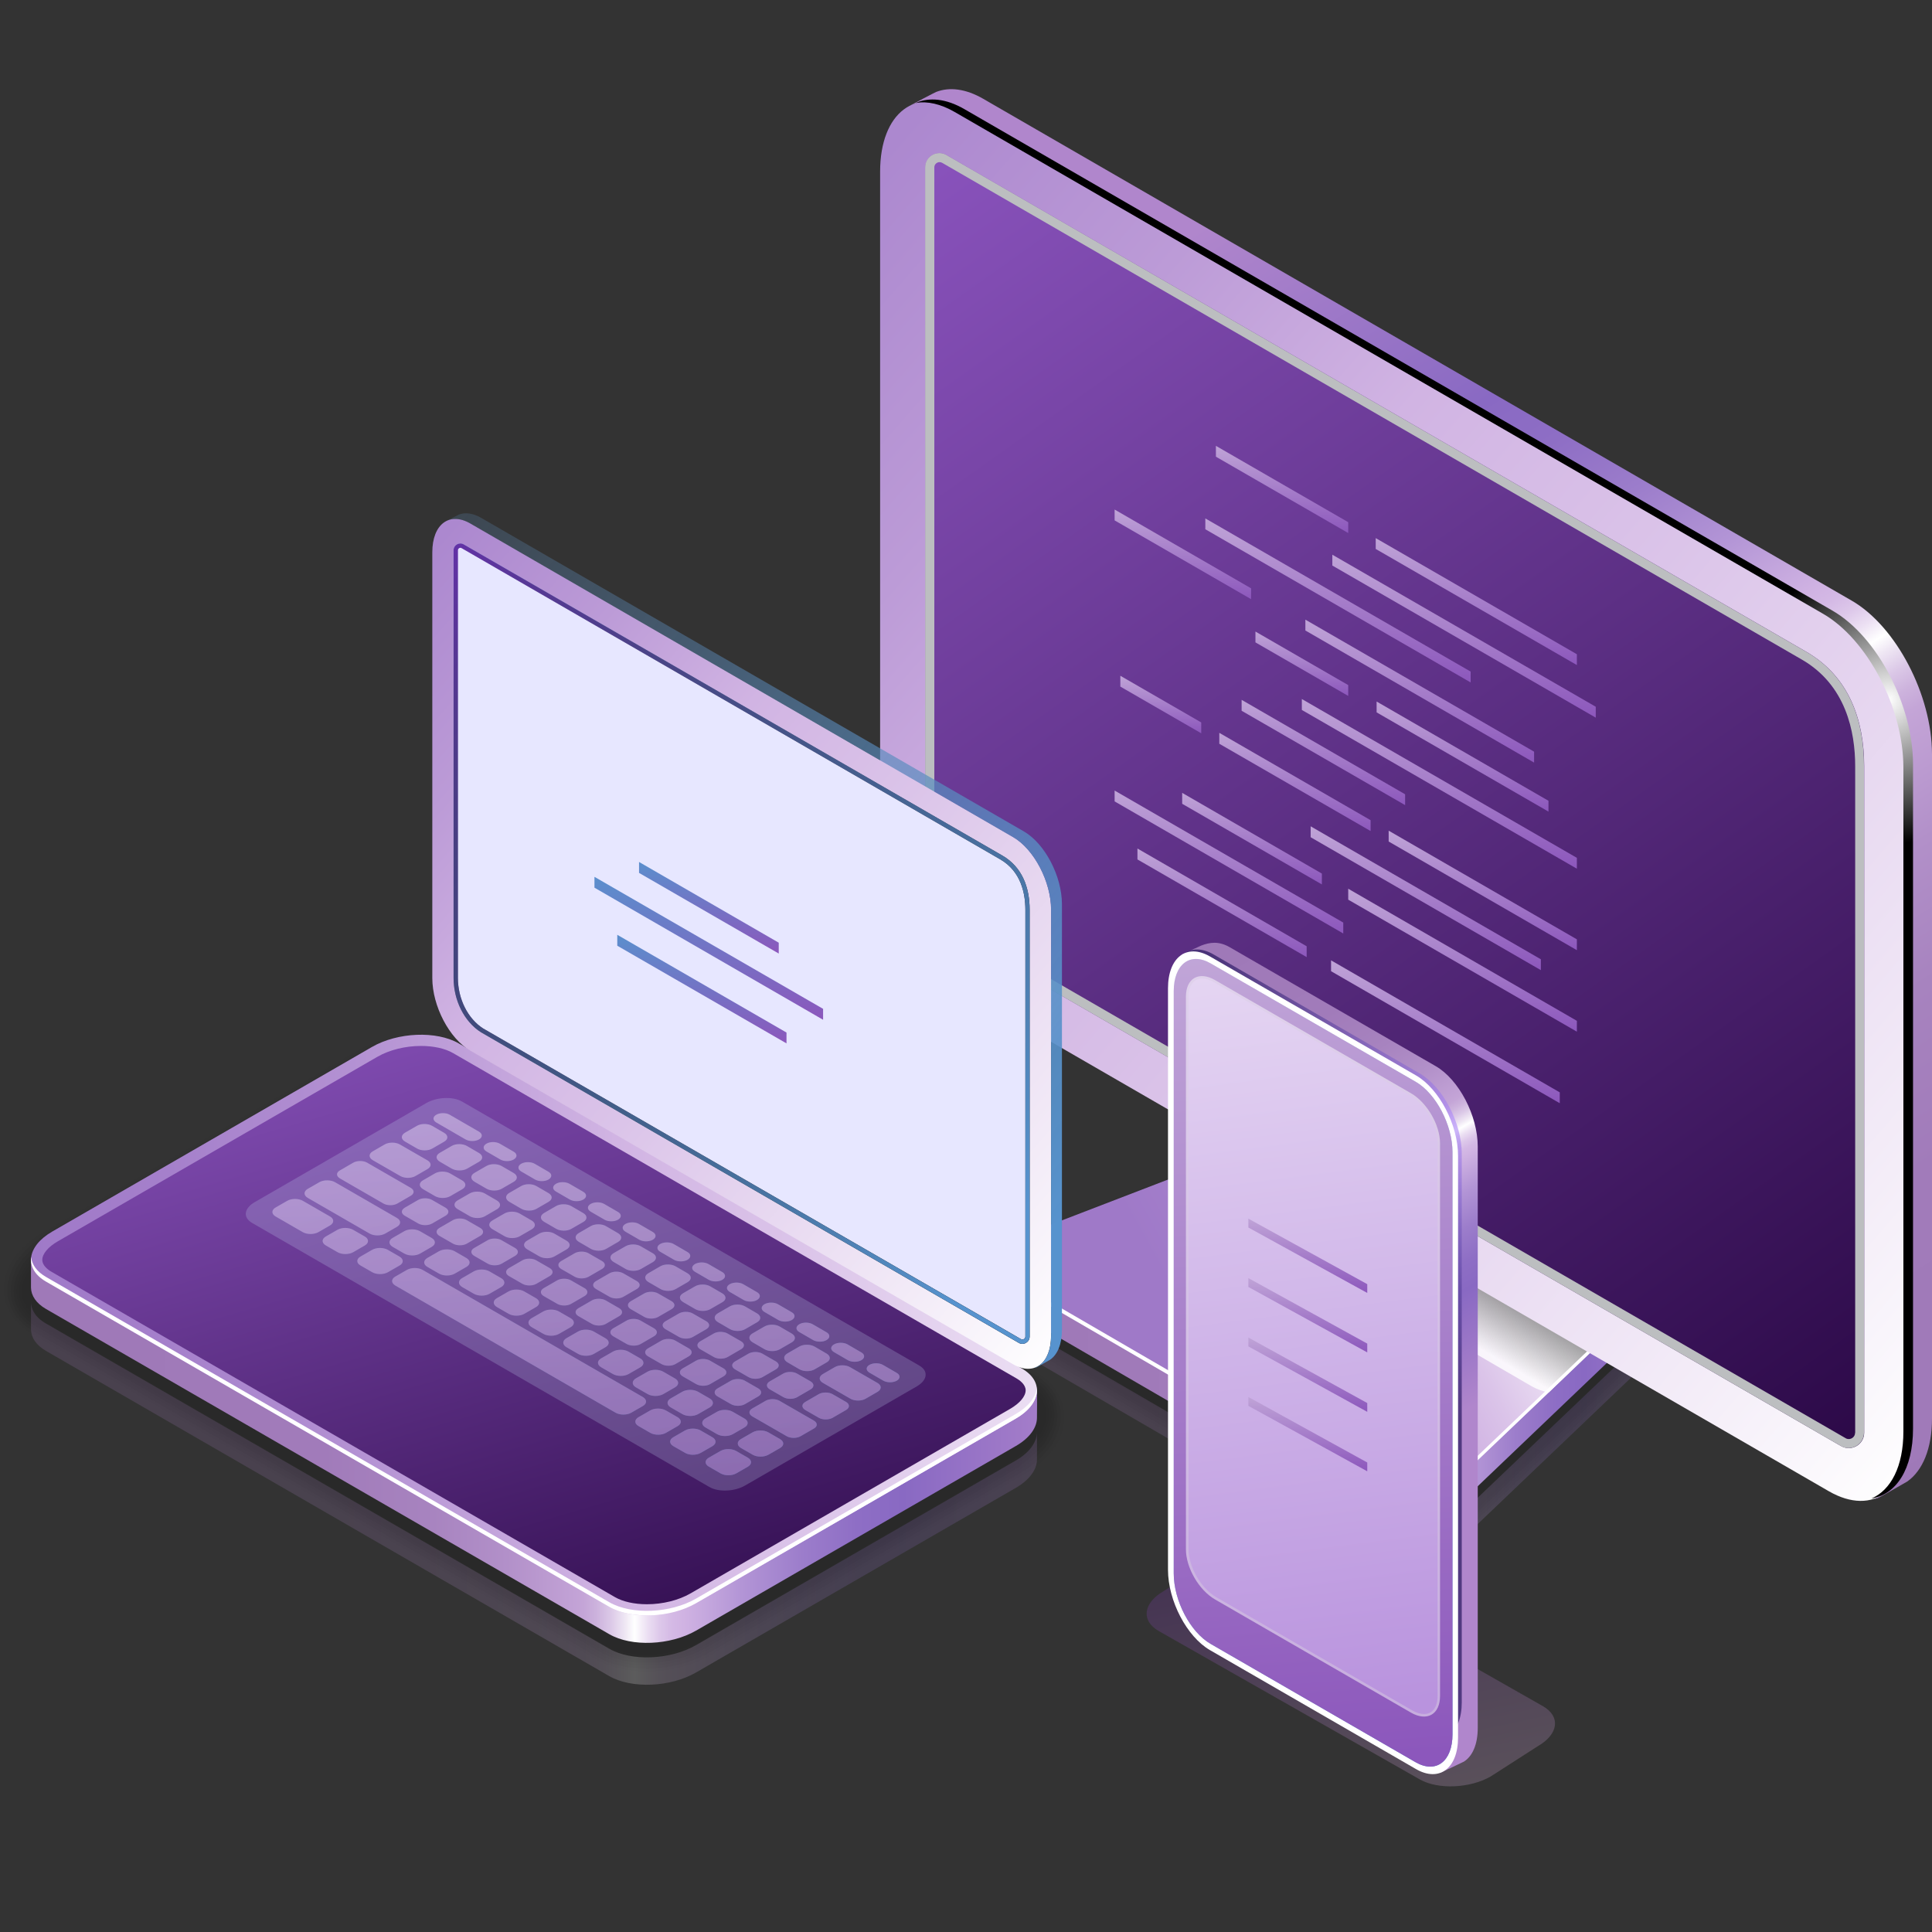 <svg width="130" height="130" viewBox="0 0 130 130" fill="none" xmlns="http://www.w3.org/2000/svg">
<rect x="0" y="0" width="130" height="130" fill="#333333" stroke="none"/>
<g clip-path="url(#clip0_607_5201)">
<g opacity="0.2">
<path opacity="0.091" d="M67.675 83.447L88.553 75.414C89.73 74.737 91.209 74.368 92.694 74.386C93.336 74.392 93.942 74.475 94.501 74.618C95.035 74.749 95.653 75.01 96.081 75.26L111.528 84.308C111.54 84.314 111.974 84.57 111.986 84.581C113.21 85.312 113.768 86.459 113.697 87.695C113.626 88.954 112.675 90.362 111.309 91.153L98.463 103.409C97.311 104.075 95.867 104.443 94.406 104.443C93.134 104.443 91.975 104.17 91.061 103.641L67.266 89.822C66.065 89.126 65.388 88.039 65.394 86.833C65.406 85.514 66.232 84.278 67.675 83.447Z" fill="black"/>
<path opacity="0.182" d="M67.765 83.601L88.642 75.568C89.813 74.891 91.298 74.54 92.766 74.57C93.401 74.582 94.001 74.683 94.554 74.832C95.029 74.956 95.725 75.265 96.117 75.485L111.481 84.486C111.511 84.504 111.909 84.742 111.932 84.76C113.133 85.502 113.525 86.643 113.394 87.855C113.269 88.984 112.218 90.505 110.988 91.212L98.38 103.243C97.251 103.89 95.843 104.247 94.417 104.253C93.176 104.253 92.041 103.991 91.156 103.475L67.361 89.655C66.208 88.99 65.566 87.956 65.578 86.815C65.59 85.573 66.38 84.403 67.765 83.601Z" fill="black"/>
<path opacity="0.273" d="M67.854 83.761L88.731 75.729C89.896 75.057 91.387 74.713 92.837 74.754C93.473 74.778 94.067 74.891 94.608 75.04C95.029 75.158 95.802 75.515 96.146 75.711L111.427 84.665C111.469 84.688 111.843 84.914 111.873 84.938C113.043 85.692 113.287 86.809 113.079 88.015C112.913 89.013 111.742 90.647 110.649 91.277L98.279 103.083C97.18 103.718 95.802 104.063 94.417 104.069C93.211 104.075 92.1 103.813 91.233 103.314L67.438 89.495C66.339 88.859 65.733 87.879 65.745 86.797C65.78 85.633 66.535 84.522 67.854 83.761Z" fill="black"/>
<path opacity="0.364" d="M67.949 83.915L88.827 75.883C89.985 75.212 91.482 74.879 92.914 74.938C93.544 74.968 94.132 75.099 94.667 75.253C95.035 75.36 95.885 75.77 96.188 75.942L111.386 84.848C111.445 84.884 111.784 85.086 111.825 85.127C112.972 85.894 113.317 87.07 112.782 88.187C112.782 89.073 111.291 90.802 110.328 91.354L98.196 102.934C97.127 103.552 95.778 103.89 94.435 103.896C93.259 103.902 92.177 103.653 91.334 103.165L67.539 89.346C66.487 88.74 65.917 87.813 65.941 86.797C65.964 85.698 66.683 84.646 67.949 83.915Z" fill="black"/>
<path opacity="0.455" d="M68.038 84.076L88.916 76.043C90.075 75.378 91.572 75.057 92.98 75.128C93.609 75.164 94.192 75.313 94.721 75.473C95.035 75.568 95.962 76.031 96.218 76.18L111.332 85.033C111.404 85.074 111.719 85.264 111.772 85.312C112.889 86.09 113.145 87.272 112.473 88.354C112.473 89.114 110.822 90.944 110.002 91.419L98.107 102.773C97.061 103.373 95.754 103.7 94.447 103.706C93.306 103.712 92.243 103.474 91.429 103.005L67.634 89.186C66.636 88.609 66.101 87.736 66.125 86.779C66.155 85.757 66.832 84.771 68.038 84.076Z" fill="black"/>
<path opacity="0.545" d="M68.127 84.231L89.005 76.198C90.158 75.533 91.655 75.224 93.051 75.313C93.675 75.355 94.251 75.515 94.774 75.681C95.035 75.764 96.04 76.281 96.253 76.406L111.285 85.211C111.368 85.259 111.653 85.437 111.719 85.49C112.812 86.281 112.972 87.475 112.17 88.514C112.17 89.144 110.358 91.087 109.675 91.485L98.012 102.613C96.996 103.201 95.719 103.516 94.453 103.522C93.342 103.528 92.308 103.302 91.518 102.845L67.723 89.025C66.773 88.479 66.273 87.659 66.303 86.768C66.339 85.817 66.987 84.89 68.127 84.231Z" fill="black"/>
<path opacity="0.636" d="M68.222 84.391L89.1 76.358C90.247 75.698 91.75 75.395 93.128 75.502C93.752 75.55 94.316 75.728 94.833 75.901C95.041 75.972 96.117 76.542 96.289 76.637L111.237 85.395C111.338 85.454 111.594 85.615 111.665 85.68C112.734 86.482 112.8 87.682 111.861 88.686C111.861 89.191 109.895 91.241 109.348 91.556L97.923 102.458C96.936 103.029 95.689 103.338 94.465 103.343C93.39 103.355 92.379 103.13 91.607 102.69L67.812 88.87C66.909 88.348 66.452 87.581 66.487 86.761C66.529 85.876 67.135 85.014 68.222 84.391Z" fill="black"/>
<path opacity="0.727" d="M68.311 84.546L89.189 76.513C90.33 75.854 91.839 75.568 93.2 75.687C93.823 75.741 94.376 75.937 94.887 76.115C95.041 76.168 96.194 76.798 96.325 76.87L111.19 85.579C111.303 85.645 111.529 85.787 111.618 85.865C112.657 86.679 112.634 87.891 111.564 88.853C111.564 89.233 109.437 91.39 109.027 91.628L97.84 102.304C96.877 102.857 95.665 103.154 94.483 103.166C93.437 103.178 92.451 102.964 91.708 102.536L67.913 88.716C67.064 88.223 66.636 87.51 66.678 86.75C66.719 85.936 67.284 85.14 68.311 84.546Z" fill="black"/>
<path opacity="0.818" d="M68.401 84.706L89.278 76.673C90.413 76.02 91.928 75.74 93.271 75.871C93.889 75.937 94.441 76.144 94.94 76.323C95.041 76.358 96.271 77.048 96.36 77.095L111.142 85.758C111.273 85.829 111.469 85.96 111.564 86.049C112.58 86.869 112.461 88.093 111.255 89.019C111.255 89.275 108.974 91.538 108.701 91.693L97.751 102.144C96.818 102.684 95.636 102.97 94.489 102.981C93.479 102.993 92.516 102.791 91.797 102.375L68.002 88.556C67.2 88.093 66.814 87.433 66.856 86.738C66.903 86.001 67.438 85.258 68.401 84.706Z" fill="black"/>
<path opacity="0.909" d="M68.49 84.861L89.367 76.828C90.496 76.174 92.017 75.907 93.342 76.056C93.96 76.127 94.501 76.347 94.994 76.537C95.047 76.555 96.348 77.303 96.39 77.327L111.089 85.936C111.231 86.019 111.398 86.132 111.505 86.227C112.491 87.059 112.283 88.289 110.94 89.18C110.94 89.305 108.498 91.681 108.362 91.758L97.644 101.983C96.74 102.506 95.594 102.78 94.483 102.797C93.502 102.809 92.57 102.619 91.869 102.215L68.074 88.396C67.325 87.962 66.969 87.356 67.022 86.72C67.093 86.061 67.587 85.383 68.49 84.861Z" fill="black"/>
<path opacity="0.2" d="M91.976 102.06L68.181 88.241C66.749 87.415 66.927 85.971 68.585 85.015L89.463 76.982C91.114 76.026 93.621 75.925 95.053 76.751L111.041 86.12C112.473 86.946 112.295 88.389 110.637 89.346L97.561 101.829C95.909 102.785 93.407 102.892 91.976 102.06Z" fill="black"/>
</g>
<path d="M91.976 102.031L68.181 88.212C67.545 87.843 67.224 87.35 67.212 86.833C67.212 86.815 67.212 85.051 67.212 85.033C67.224 84.403 67.688 85.496 68.579 84.98L89.456 76.947C91.108 75.99 93.615 75.889 95.047 76.715L111.035 86.085C111.511 86.358 111.861 85.187 111.986 85.562C112.027 85.686 112.004 87.332 112.004 87.457C112.016 88.099 111.552 88.782 110.637 89.311L97.56 101.793C95.909 102.756 93.407 102.857 91.976 102.031Z" fill="url(#paint0_linear_607_5201)"/>
<path d="M91.976 100.266L68.181 86.447C66.749 85.621 66.927 84.177 68.585 83.22L89.463 75.188C91.114 74.231 93.621 74.13 95.053 74.956L111.041 84.326C112.473 85.151 112.295 86.595 110.637 87.552L97.561 100.034C95.909 100.991 93.407 101.092 91.976 100.266Z" fill="url(#paint1_linear_607_5201)"/>
<path opacity="0.2" d="M112.01 88.253C112.01 88.889 111.552 89.554 110.643 90.077L97.566 102.56C95.915 103.516 93.407 103.617 91.976 102.791L68.181 88.972C67.486 88.574 67.177 88.027 67.218 87.463C67.212 87.493 67.212 87.522 67.212 87.564C67.212 87.582 67.212 89.346 67.212 89.364C67.224 89.881 67.539 90.374 68.181 90.743L91.976 104.562C93.407 105.388 95.909 105.287 97.566 104.33L110.643 91.848C111.564 91.319 112.028 90.636 112.01 89.994C112.01 89.881 112.028 88.693 112.01 88.253Z" fill="url(#paint2_linear_607_5201)"/>
<path opacity="0.818" d="M111.041 84.326L95.053 74.956C93.621 74.13 91.12 74.231 89.463 75.188L78.94 79.234C79.041 79.311 79.142 79.388 79.267 79.46L103.062 93.279C103.395 93.469 103.781 93.606 104.203 93.701L110.643 87.552C112.295 86.595 112.479 85.151 111.041 84.326Z" fill="url(#paint3_linear_607_5201)"/>
<path d="M110.643 87.254L97.566 99.737C95.915 100.694 93.407 100.795 91.976 99.969L68.181 86.149C67.587 85.805 67.272 85.359 67.224 84.878C67.147 85.466 67.462 86.031 68.181 86.446L91.976 100.266C93.407 101.092 95.909 100.991 97.566 100.034L110.643 87.552C111.612 86.993 112.069 86.268 112.004 85.597C111.926 86.179 111.469 86.773 110.643 87.254Z" fill="white"/>
<path d="M123.061 100.343L64.628 66.579C61.639 64.856 59.221 60.227 59.221 56.241V11.556C59.221 7.576 61.645 5.74 64.628 7.469L123.061 41.233C126.049 42.956 128.467 47.584 128.467 51.571V96.262C128.467 100.236 126.049 102.066 123.061 100.343Z" fill="url(#paint4_linear_607_5201)"/>
<path d="M123.756 97.23L66.149 63.947C63.743 62.42 62.257 59.366 62.257 56.241V11.259C62.257 10.517 63.065 10.059 63.701 10.434C63.778 10.475 63.832 10.511 63.873 10.535L121.546 43.859C124.409 45.511 125.437 48.44 125.437 51.565V96.404C125.437 97.201 124.582 97.694 123.887 97.302C123.827 97.272 123.786 97.248 123.756 97.23Z" fill="url(#paint5_linear_607_5201)"/>
<path d="M92.569 36.938L106.104 44.751V44.022L92.569 36.208V36.938Z" fill="url(#paint6_linear_607_5201)"/>
<path d="M81.816 30.73L90.719 35.868V35.138L81.816 30V30.73Z" fill="url(#paint7_linear_607_5201)"/>
<path d="M89.65 38.054L107.375 48.29V47.556L89.65 37.325V38.054Z" fill="url(#paint8_linear_607_5201)"/>
<path d="M81.104 35.613L98.956 45.92V45.19L81.104 34.883V35.613Z" fill="url(#paint9_linear_607_5201)"/>
<path d="M87.836 42.425L103.225 51.313V50.578L87.836 41.695V42.425Z" fill="url(#paint10_linear_607_5201)"/>
<path d="M75 35.016L84.182 40.316V39.587L75 34.286V35.016Z" fill="url(#paint11_linear_607_5201)"/>
<path d="M92.629 47.934L104.193 54.612V53.883L92.629 47.204V47.934Z" fill="url(#paint12_linear_607_5201)"/>
<path d="M84.476 43.225L90.719 46.828V46.099L84.476 42.496V43.225Z" fill="url(#paint13_linear_607_5201)"/>
<path d="M87.598 47.771L106.104 58.453V57.723L87.598 47.036V47.771Z" fill="url(#paint14_linear_607_5201)"/>
<path d="M83.546 47.826L94.547 54.175V53.446L83.546 47.091V47.826Z" fill="url(#paint15_linear_607_5201)"/>
<path d="M93.44 56.624L106.104 63.936V63.206L93.44 55.894V56.624Z" fill="url(#paint16_linear_607_5201)"/>
<path d="M82.044 50.046L92.224 55.919V55.189L82.044 49.311V50.046Z" fill="url(#paint17_linear_607_5201)"/>
<path d="M75.385 46.2L80.828 49.342V48.612L75.385 45.471V46.2Z" fill="url(#paint18_linear_607_5201)"/>
<path d="M88.19 56.335L103.681 65.279V64.549L88.19 55.6V56.335Z" fill="url(#paint19_linear_607_5201)"/>
<path d="M90.719 60.536L106.104 69.419V68.689L90.719 59.801V60.536Z" fill="url(#paint20_linear_607_5201)"/>
<path d="M79.546 54.085L88.946 59.512V58.782L79.546 53.35V54.085Z" fill="url(#paint21_linear_607_5201)"/>
<path d="M75 53.925L90.385 62.813V62.078L75 53.195V53.925Z" fill="url(#paint22_linear_607_5201)"/>
<path d="M89.564 65.35L104.953 74.233V73.503L89.564 64.62V65.35Z" fill="url(#paint23_linear_607_5201)"/>
<path d="M76.536 57.83L87.922 64.402V63.673L76.536 57.095V57.83Z" fill="url(#paint24_linear_607_5201)"/>
<path d="M121.54 43.859L63.867 10.535C63.832 10.511 63.772 10.481 63.695 10.434C63.053 10.059 62.251 10.517 62.251 11.259V56.241C62.251 59.366 63.736 62.42 66.143 63.947L123.75 97.23C123.779 97.248 123.821 97.272 123.875 97.302C124.564 97.694 125.425 97.195 125.425 96.404V51.565C125.431 48.44 124.403 45.511 121.54 43.859ZM124.825 96.404C124.825 96.672 124.599 96.832 124.397 96.832C124.326 96.832 124.255 96.814 124.189 96.773L66.458 63.418C64.289 62.04 62.869 59.218 62.869 56.241V11.259C62.869 11.046 63.053 10.909 63.22 10.909C63.279 10.909 63.339 10.927 63.398 10.957L121.243 44.382C124.207 46.093 124.831 49.23 124.831 51.559V96.404H124.825Z" fill="#BCBEC0"/>
<path d="M124.593 40.413L66.161 6.649C64.978 5.966 63.885 5.841 62.994 6.186C62.881 6.227 61.372 7.029 61.265 7.089L61.259 7.095C62.18 6.649 63.35 6.732 64.622 7.469L123.055 41.233C126.043 42.956 128.461 47.585 128.461 51.571V96.262C128.461 98.745 127.517 100.397 126.085 100.86C126.204 100.866 126.346 100.819 126.56 100.7C126.631 100.658 128.265 99.737 128.331 99.69C129.358 98.971 130 97.492 130 95.442V50.751C130 46.765 127.582 42.136 124.593 40.413Z" fill="url(#paint25_linear_607_5201)"/>
<path d="M123.316 41.097L64.883 7.338C63.659 6.631 62.531 6.53 61.627 6.922C62.4 6.798 63.291 6.988 64.236 7.534L122.669 41.299C125.657 43.022 128.075 47.65 128.075 51.637V96.327C128.075 98.68 127.231 100.266 125.924 100.831C127.594 100.563 128.723 98.852 128.723 96.131V51.435C128.729 47.448 126.305 42.826 123.316 41.097Z" fill="url(#paint26_radial_607_5201)"/>
<g opacity="0.2">
<path opacity="0.091" d="M24.074 70.682C25.304 69.969 26.855 69.589 28.405 69.607C29.029 69.613 29.629 69.696 30.182 69.827C30.776 69.963 31.471 70.249 31.952 70.522L69.71 92.32C71.011 93.069 71.688 94.257 71.611 95.547C71.587 95.909 71.504 96.266 71.379 96.61C71.046 97.525 70.114 98.499 69.062 99.111L47.857 111.356C47.59 111.511 47.239 111.683 46.948 111.808C45.926 112.23 44.762 112.467 43.586 112.473C42.243 112.479 41.019 112.194 40.056 111.636L2.151 89.76C0.85 89.011 0.172 87.817 0.261 86.522C0.279 86.207 0.351 85.904 0.446 85.607C0.755 84.632 1.717 83.599 2.828 82.957L24.074 70.682Z" fill="black"/>
<path opacity="0.182" d="M24.169 70.849C25.399 70.142 26.956 69.773 28.489 69.803C29.113 69.821 29.707 69.916 30.247 70.052C30.782 70.183 31.566 70.522 32 70.771L69.615 92.487C70.904 93.236 71.516 94.412 71.361 95.671C71.32 96.016 71.207 96.349 71.07 96.687C70.743 97.501 69.674 98.535 68.723 99.088L47.828 111.154C47.59 111.291 47.198 111.493 46.931 111.606C45.926 112.028 44.78 112.271 43.621 112.289C42.302 112.301 41.084 112.028 40.14 111.481L2.246 89.594C0.951 88.845 0.345 87.657 0.517 86.397C0.559 86.1 0.648 85.815 0.755 85.524C1.058 84.656 2.181 83.551 3.173 82.975L24.169 70.849Z" fill="black"/>
<path opacity="0.273" d="M24.264 71.009C25.488 70.302 27.057 69.945 28.572 69.999C29.195 70.023 29.778 70.135 30.319 70.278C30.794 70.403 31.667 70.795 32.047 71.021L69.519 92.653C70.803 93.396 71.349 94.572 71.112 95.796C71.046 96.129 70.909 96.438 70.767 96.759C70.458 97.472 69.24 98.571 68.396 99.058L47.798 110.952C47.584 111.077 47.15 111.297 46.919 111.398C45.932 111.82 44.809 112.075 43.669 112.093C42.367 112.117 41.167 111.85 40.24 111.309L2.335 89.427C1.04 88.678 0.511 87.496 0.766 86.266C0.826 85.981 0.945 85.714 1.052 85.434C1.349 84.674 2.626 83.504 3.511 82.993L24.264 71.009Z" fill="black"/>
<path opacity="0.364" d="M24.359 71.175C25.583 70.468 27.152 70.124 28.655 70.195C29.279 70.225 29.855 70.355 30.39 70.504C30.806 70.617 31.762 71.068 32.101 71.264L69.43 92.814C70.708 93.55 71.189 94.721 70.862 95.915C70.779 96.23 70.618 96.515 70.464 96.83C70.173 97.448 68.806 98.6 68.064 99.028L47.768 110.744C47.584 110.851 47.109 111.101 46.907 111.19C45.938 111.606 44.833 111.873 43.71 111.897C42.433 111.927 41.239 111.671 40.33 111.143L2.43 89.267C1.141 88.524 0.677 87.342 1.022 86.141C1.099 85.874 1.242 85.625 1.361 85.351C1.646 84.698 3.089 83.462 3.862 83.01L24.359 71.175Z" fill="black"/>
<path opacity="0.455" d="M24.454 71.341C25.672 70.64 27.253 70.302 28.738 70.391C29.356 70.426 29.932 70.575 30.455 70.729C30.806 70.83 31.857 71.347 32.148 71.514L69.329 92.98C70.601 93.716 71.016 94.875 70.607 96.039C70.506 96.336 70.315 96.604 70.155 96.907C69.888 97.424 68.367 98.636 67.731 99.004L47.738 110.548C47.578 110.643 47.067 110.916 46.889 110.994C45.944 111.41 44.851 111.683 43.752 111.719C42.498 111.754 41.316 111.505 40.419 110.988L2.525 89.1C1.236 88.357 0.838 87.181 1.283 86.01C1.378 85.755 1.545 85.529 1.669 85.262C1.931 84.709 3.547 83.414 4.212 83.028L24.454 71.341Z" fill="black"/>
<path opacity="0.545" d="M24.549 71.502C25.762 70.801 27.354 70.48 28.821 70.581C29.439 70.629 30.004 70.789 30.526 70.95C30.817 71.039 31.958 71.615 32.196 71.752L69.234 93.134C70.5 93.865 70.856 95.018 70.357 96.147C70.232 96.426 70.078 96.705 69.852 96.967C69.698 97.43 67.927 98.66 67.404 98.963L47.721 110.34C47.59 110.418 47.031 110.721 46.889 110.78C45.962 111.196 44.892 111.481 43.805 111.517C42.569 111.558 41.399 111.321 40.526 110.816L2.62 88.934C1.337 88.191 0.998 87.021 1.539 85.88C1.652 85.642 1.788 85.399 1.978 85.173C2.115 84.68 4.01 83.361 4.563 83.04L24.549 71.502Z" fill="black"/>
<path opacity="0.636" d="M24.645 71.668C25.857 70.967 27.455 70.658 28.904 70.777C29.522 70.831 30.081 71.015 30.592 71.175C30.823 71.252 32.053 71.888 32.243 72.001L69.139 93.306C70.399 94.031 70.696 95.178 70.107 96.277C69.965 96.539 69.787 96.8 69.549 97.044C69.424 97.412 67.493 98.695 67.071 98.939L47.685 110.132C47.578 110.192 46.984 110.518 46.871 110.572C45.962 110.988 44.91 111.279 43.841 111.321C42.629 111.368 41.47 111.142 40.609 110.649L2.715 88.773C1.438 88.037 1.158 86.86 1.794 85.755C1.925 85.529 2.079 85.304 2.281 85.09C2.394 84.698 4.462 83.319 4.907 83.064L24.645 71.668Z" fill="black"/>
<path opacity="0.727" d="M24.74 71.835C25.946 71.14 27.55 70.837 28.988 70.979C29.606 71.039 30.152 71.241 30.663 71.413C30.836 71.472 32.154 72.174 32.297 72.257L69.05 93.479C70.304 94.204 70.547 95.345 69.864 96.408C69.704 96.658 69.508 96.901 69.252 97.127C69.163 97.406 67.066 98.737 66.751 98.921L47.667 109.936C47.59 109.984 46.954 110.335 46.865 110.376C45.974 110.792 44.94 111.089 43.895 111.143C42.7 111.202 41.554 110.982 40.71 110.495L2.81 88.607C1.533 87.87 1.313 86.7 2.056 85.625C2.204 85.411 2.377 85.203 2.596 85.001C2.68 84.704 4.931 83.272 5.264 83.076L24.74 71.835Z" fill="black"/>
<path opacity="0.818" d="M24.835 71.995C26.041 71.3 27.651 71.009 29.065 71.169C29.677 71.24 30.223 71.454 30.723 71.632C30.835 71.674 32.237 72.446 32.339 72.5L68.949 93.639C70.197 94.358 70.387 95.499 69.608 96.526C69.436 96.758 69.216 96.984 68.943 97.198C68.883 97.382 66.626 98.766 66.412 98.891L47.632 109.734C47.578 109.764 46.907 110.144 46.847 110.174C45.974 110.584 44.958 110.899 43.93 110.952C42.76 111.017 41.625 110.809 40.793 110.334L2.905 88.44C1.634 87.704 1.467 86.533 2.311 85.493C2.472 85.297 2.668 85.095 2.899 84.911C2.953 84.715 5.383 83.218 5.609 83.093L24.835 71.995Z" fill="black"/>
<path opacity="0.909" d="M24.93 72.162C26.13 71.466 27.752 71.193 29.148 71.365C29.76 71.443 30.295 71.674 30.794 71.859C30.853 71.882 32.339 72.72 32.386 72.744L68.854 93.8C70.09 94.513 70.232 95.659 69.359 96.64C69.169 96.854 68.931 97.067 68.64 97.258C68.61 97.353 66.186 98.79 66.085 98.85L47.608 109.514C47.584 109.532 46.865 109.936 46.842 109.948C45.986 110.358 44.994 110.679 43.984 110.744C42.837 110.816 41.714 110.62 40.9 110.15L3.001 88.28C1.729 87.549 1.616 86.367 2.567 85.369C2.745 85.185 2.953 85.001 3.208 84.834C3.238 84.733 5.846 83.183 5.959 83.117L24.93 72.162Z" fill="black"/>
<path opacity="0.2" d="M40.995 109.995L3.095 88.113C1.598 87.252 1.788 85.743 3.517 84.745L25.025 72.327C26.754 71.329 29.368 71.222 30.865 72.084L68.765 93.966C70.262 94.827 70.072 96.336 68.343 97.334L46.835 109.752C45.106 110.75 42.492 110.857 40.995 109.995Z" fill="black"/>
</g>
<path d="M40.995 109.96L3.095 88.078C2.43 87.692 2.097 87.181 2.085 86.64C2.085 86.623 2.085 84.781 2.085 84.763C2.097 84.109 2.579 85.244 3.517 84.71L25.025 72.292C26.754 71.294 29.368 71.187 30.865 72.049L68.765 93.93C69.264 94.222 69.626 92.992 69.757 93.384C69.799 93.514 69.775 95.232 69.775 95.368C69.787 96.04 69.305 96.752 68.343 97.305L46.835 109.722C45.106 110.715 42.492 110.828 40.995 109.96Z" fill="url(#paint27_linear_607_5201)"/>
<path d="M40.995 108.118L3.095 86.236C1.598 85.375 1.788 83.866 3.517 82.868L25.025 70.45C26.754 69.452 29.368 69.345 30.865 70.207L68.765 92.088C70.262 92.95 70.072 94.459 68.343 95.457L46.835 107.874C45.106 108.873 42.492 108.98 40.995 108.118Z" fill="url(#paint28_linear_607_5201)"/>
<path opacity="0.2" d="M69.769 96.372C69.769 97.037 69.288 97.732 68.343 98.279L46.835 110.696C45.106 111.694 42.492 111.801 40.995 110.94L3.095 89.058C2.371 88.642 2.044 88.072 2.091 87.484C2.085 87.513 2.085 87.543 2.085 87.585C2.085 87.603 2.085 89.444 2.085 89.462C2.097 90.003 2.43 90.514 3.095 90.9L40.995 112.782C42.492 113.643 45.106 113.536 46.835 112.538L68.343 100.121C69.299 99.568 69.787 98.855 69.775 98.184C69.769 98.071 69.787 96.835 69.769 96.372Z" fill="url(#paint29_linear_607_5201)"/>
<path d="M43.532 107.946C42.676 107.946 41.91 107.773 41.375 107.464L3.476 85.582C3.238 85.446 2.846 85.161 2.846 84.775C2.846 84.371 3.238 83.901 3.898 83.521L25.405 71.103C26.201 70.646 27.271 70.379 28.328 70.379C29.184 70.379 29.95 70.551 30.485 70.86L68.385 92.742C68.622 92.878 69.014 93.164 69.014 93.55C69.014 93.954 68.622 94.423 67.963 94.803L46.455 107.221C45.659 107.678 44.596 107.946 43.532 107.946Z" fill="url(#paint30_linear_607_5201)"/>
<path d="M68.343 95.148L46.835 107.566C45.106 108.564 42.492 108.671 40.995 107.809L3.095 85.921C2.472 85.565 2.151 85.096 2.097 84.596C2.02 85.208 2.347 85.802 3.095 86.236L40.995 108.118C42.492 108.98 45.106 108.873 46.835 107.875L68.343 95.457C69.353 94.875 69.834 94.114 69.763 93.413C69.686 94.025 69.204 94.649 68.343 95.148Z" fill="white"/>
<path opacity="0.2" d="M47.733 100.056L16.957 82.285C16.339 81.929 16.416 81.311 17.129 80.895L28.685 74.223C29.398 73.813 30.473 73.765 31.091 74.122L61.867 91.892C62.485 92.249 62.408 92.867 61.695 93.283L50.139 99.955C49.426 100.371 48.345 100.412 47.733 100.056Z" fill="#D4ECFF"/>
<g opacity="0.5">
<path d="M29.356 75.53L31.328 76.671C31.578 76.813 31.982 76.813 32.232 76.671C32.481 76.528 32.481 76.29 32.232 76.148L30.259 75.007C30.009 74.865 29.605 74.865 29.356 75.007C29.106 75.15 29.106 75.381 29.356 75.53ZM32.731 77.479L33.663 78.019C33.913 78.162 34.317 78.168 34.566 78.019C34.816 77.877 34.816 77.639 34.566 77.496L33.634 76.956C33.384 76.813 32.98 76.807 32.731 76.956C32.481 77.098 32.481 77.336 32.731 77.479ZM35.072 78.827L36.004 79.368C36.254 79.511 36.658 79.511 36.907 79.368C37.157 79.225 37.157 78.988 36.907 78.845L35.975 78.305C35.725 78.162 35.321 78.162 35.072 78.305C34.822 78.447 34.822 78.685 35.072 78.827ZM37.412 80.176L38.345 80.717C38.595 80.859 38.999 80.859 39.248 80.717C39.498 80.574 39.498 80.337 39.248 80.194L38.316 79.653C38.066 79.511 37.662 79.505 37.412 79.653C37.157 79.802 37.157 80.033 37.412 80.176ZM39.747 81.531L40.68 82.071C40.93 82.214 41.334 82.214 41.583 82.071C41.833 81.929 41.833 81.691 41.583 81.549L40.65 81.008C40.401 80.865 39.997 80.865 39.747 81.008C39.498 81.15 39.498 81.382 39.747 81.531ZM42.088 82.879L43.021 83.42C43.27 83.563 43.675 83.563 43.924 83.42C44.174 83.277 44.174 83.04 43.924 82.897L42.991 82.356C42.742 82.214 42.338 82.214 42.088 82.356C41.833 82.499 41.839 82.737 42.088 82.879ZM44.423 84.228L45.356 84.769C45.605 84.911 46.01 84.911 46.259 84.769C46.509 84.626 46.509 84.388 46.259 84.246L45.326 83.705C45.077 83.563 44.673 83.563 44.423 83.705C44.174 83.848 44.174 84.085 44.423 84.228ZM46.764 85.577L47.697 86.117C47.946 86.26 48.35 86.26 48.6 86.117C48.849 85.975 48.849 85.737 48.6 85.594L47.667 85.054C47.418 84.911 47.014 84.911 46.764 85.054C46.514 85.202 46.514 85.434 46.764 85.577ZM49.105 86.931L50.038 87.472C50.287 87.615 50.691 87.621 50.941 87.472C51.19 87.323 51.19 87.092 50.941 86.949L50.008 86.409C49.758 86.266 49.355 86.266 49.105 86.409C48.849 86.551 48.855 86.783 49.105 86.931ZM51.44 88.28L52.373 88.821C52.622 88.963 53.026 88.963 53.276 88.821C53.525 88.678 53.525 88.44 53.276 88.298L52.343 87.757C52.093 87.615 51.689 87.615 51.44 87.757C51.19 87.9 51.19 88.137 51.44 88.28ZM53.781 89.629L54.714 90.169C54.963 90.312 55.367 90.318 55.617 90.169C55.866 90.027 55.866 89.789 55.617 89.647L54.684 89.106C54.434 88.963 54.03 88.957 53.781 89.106C53.531 89.254 53.531 89.486 53.781 89.629ZM56.122 90.983L57.054 91.524C57.304 91.666 57.708 91.666 57.958 91.524C58.207 91.381 58.207 91.144 57.958 91.001L57.025 90.46C56.775 90.318 56.371 90.318 56.122 90.46C55.866 90.603 55.866 90.835 56.122 90.983ZM58.504 92.362L59.437 92.902C59.686 93.045 60.09 93.045 60.34 92.902C60.59 92.76 60.59 92.522 60.34 92.379L59.407 91.839C59.158 91.696 58.754 91.696 58.504 91.839C58.255 91.981 58.255 92.213 58.504 92.362ZM27.253 76.813L28.061 77.283C28.346 77.449 28.809 77.449 29.089 77.283L29.891 76.819C30.176 76.653 30.17 76.391 29.885 76.225L29.077 75.756C28.792 75.589 28.328 75.589 28.049 75.756L27.247 76.219C26.968 76.385 26.968 76.653 27.253 76.813ZM31.43 78.637L32.232 78.174C32.517 78.007 32.517 77.746 32.226 77.58L31.418 77.11C31.132 76.944 30.669 76.944 30.39 77.11L29.588 77.574C29.302 77.74 29.308 78.001 29.594 78.168L30.402 78.637C30.687 78.798 31.144 78.798 31.43 78.637ZM31.929 79.517L32.737 79.986C33.022 80.152 33.485 80.152 33.764 79.986L34.566 79.522C34.852 79.356 34.846 79.095 34.561 78.928L33.753 78.459C33.467 78.293 33.004 78.293 32.725 78.459L31.923 78.922C31.643 79.083 31.643 79.35 31.929 79.517ZM34.27 80.865L35.078 81.335C35.363 81.501 35.826 81.501 36.105 81.335L36.907 80.871C37.193 80.705 37.193 80.443 36.901 80.277L36.093 79.808C35.808 79.641 35.345 79.641 35.066 79.808L34.264 80.271C33.984 80.437 33.984 80.699 34.27 80.865ZM39.248 81.626L38.44 81.156C38.155 80.99 37.692 80.99 37.412 81.156L36.61 81.62C36.325 81.786 36.325 82.047 36.616 82.214L37.424 82.683C37.709 82.85 38.173 82.85 38.452 82.683L39.254 82.22C39.533 82.059 39.533 81.792 39.248 81.626ZM41.583 82.974L40.775 82.505C40.49 82.339 40.027 82.339 39.747 82.505L38.945 82.969C38.66 83.135 38.66 83.396 38.951 83.563L39.759 84.032C40.044 84.198 40.508 84.198 40.787 84.032L41.589 83.569C41.874 83.408 41.868 83.141 41.583 82.974ZM43.924 84.329L43.116 83.86C42.831 83.693 42.367 83.693 42.088 83.86L41.286 84.323C41.001 84.489 41.007 84.751 41.292 84.917L42.1 85.387C42.385 85.553 42.849 85.553 43.128 85.387L43.93 84.923C44.209 84.757 44.209 84.489 43.924 84.329ZM46.265 85.678L45.457 85.208C45.172 85.042 44.708 85.042 44.429 85.208L43.627 85.672C43.342 85.838 43.348 86.1 43.633 86.266L44.441 86.735C44.726 86.902 45.19 86.902 45.469 86.735L46.271 86.272C46.55 86.106 46.55 85.844 46.265 85.678ZM48.6 87.026L47.792 86.557C47.507 86.391 47.043 86.391 46.764 86.557L45.962 87.02C45.677 87.187 45.683 87.448 45.968 87.615L46.776 88.084C47.061 88.25 47.525 88.25 47.804 88.084L48.606 87.621C48.891 87.46 48.885 87.193 48.6 87.026ZM50.941 88.375L50.133 87.906C49.848 87.739 49.384 87.739 49.105 87.906L48.303 88.369C48.018 88.535 48.018 88.797 48.309 88.963L49.117 89.433C49.402 89.599 49.865 89.599 50.145 89.433L50.947 88.969C51.226 88.809 51.226 88.541 50.941 88.375ZM50.638 90.318L51.446 90.787C51.731 90.954 52.194 90.954 52.474 90.787L53.276 90.324C53.561 90.157 53.555 89.896 53.27 89.73L52.462 89.26C52.177 89.094 51.713 89.094 51.434 89.26L50.632 89.724C50.353 89.884 50.353 90.151 50.638 90.318ZM55.617 91.078L54.809 90.609C54.523 90.443 54.06 90.443 53.781 90.609L52.979 91.072C52.694 91.239 52.699 91.5 52.985 91.666L53.793 92.136C54.078 92.302 54.541 92.302 54.821 92.136L55.623 91.672C55.908 91.512 55.902 91.245 55.617 91.078ZM59.045 93.057L57.197 91.993C56.912 91.827 56.448 91.827 56.169 91.993L55.367 92.457C55.082 92.623 55.088 92.885 55.373 93.051L57.221 94.114C57.506 94.281 57.969 94.281 58.249 94.114L59.051 93.651C59.33 93.485 59.33 93.223 59.045 93.057ZM25.084 78.067L26.932 79.13C27.217 79.297 27.68 79.297 27.96 79.13L28.762 78.667C29.047 78.501 29.047 78.239 28.756 78.073L26.908 77.009C26.623 76.843 26.16 76.843 25.88 77.009L25.078 77.473C24.799 77.633 24.799 77.9 25.084 78.067ZM28.465 80.016L29.273 80.485C29.558 80.651 30.021 80.651 30.301 80.485L31.103 80.022C31.388 79.855 31.382 79.594 31.097 79.427L30.289 78.958C30.004 78.792 29.54 78.792 29.261 78.958L28.459 79.421C28.174 79.582 28.18 79.849 28.465 80.016ZM31.608 81.834C31.893 82 32.356 82 32.636 81.834L33.438 81.37C33.723 81.204 33.717 80.942 33.432 80.776L32.624 80.307C32.339 80.14 31.875 80.14 31.596 80.307L30.794 80.77C30.509 80.936 30.509 81.198 30.8 81.364L31.608 81.834ZM33.949 83.182C34.234 83.349 34.697 83.349 34.977 83.182L35.779 82.719C36.064 82.553 36.058 82.291 35.773 82.125L34.965 81.655C34.679 81.489 34.216 81.489 33.937 81.655L33.135 82.119C32.849 82.285 32.849 82.547 33.141 82.713L33.949 83.182ZM36.278 83.01L35.475 83.474C35.19 83.64 35.19 83.901 35.481 84.068L36.289 84.537C36.575 84.703 37.038 84.703 37.317 84.537L38.119 84.073C38.405 83.907 38.399 83.646 38.114 83.479L37.306 83.01C37.026 82.844 36.563 82.844 36.278 83.01ZM38.666 84.329L37.763 84.852C37.508 85 37.508 85.238 37.763 85.387L38.672 85.909C38.927 86.058 39.349 86.058 39.605 85.909L40.508 85.387C40.763 85.238 40.763 85 40.508 84.852L39.599 84.329C39.343 84.18 38.922 84.18 38.666 84.329ZM41.007 85.678L40.104 86.201C39.848 86.349 39.848 86.587 40.104 86.735L41.013 87.258C41.268 87.407 41.69 87.407 41.946 87.258L42.849 86.735C43.104 86.587 43.104 86.349 42.849 86.201L41.94 85.678C41.678 85.529 41.262 85.529 41.007 85.678ZM43.348 87.032L42.445 87.555C42.189 87.704 42.189 87.941 42.445 88.09L43.354 88.613C43.609 88.761 44.031 88.761 44.286 88.613L45.19 88.09C45.445 87.941 45.445 87.704 45.19 87.555L44.281 87.032C44.019 86.884 43.603 86.884 43.348 87.032ZM45.683 88.381L44.78 88.904C44.524 89.052 44.524 89.29 44.78 89.439L45.689 89.961C45.944 90.11 46.366 90.11 46.621 89.961L47.525 89.439C47.78 89.29 47.78 89.052 47.525 88.904L46.615 88.381C46.36 88.233 45.938 88.233 45.683 88.381ZM48.024 89.73L47.12 90.252C46.865 90.401 46.865 90.639 47.12 90.787L48.029 91.31C48.285 91.459 48.707 91.459 48.962 91.31L49.865 90.787C50.121 90.639 50.121 90.401 49.865 90.252L48.956 89.73C48.695 89.581 48.279 89.581 48.024 89.73ZM51.303 92.665L52.206 92.142C52.462 91.993 52.462 91.756 52.206 91.607L51.297 91.084C51.042 90.936 50.62 90.936 50.364 91.084L49.461 91.607C49.206 91.756 49.206 91.993 49.461 92.142L50.37 92.665C50.626 92.813 51.048 92.813 51.303 92.665ZM53.638 94.013L54.541 93.49C54.797 93.342 54.797 93.104 54.541 92.95L53.632 92.427C53.377 92.278 52.955 92.278 52.699 92.427L51.796 92.95C51.541 93.098 51.541 93.336 51.796 93.485L52.705 94.007C52.967 94.162 53.383 94.162 53.638 94.013ZM56.93 94.334L56.021 93.811C55.765 93.663 55.343 93.663 55.088 93.811L54.185 94.334C53.929 94.483 53.929 94.72 54.185 94.875L55.094 95.398C55.349 95.546 55.771 95.546 56.026 95.398L56.93 94.875C57.185 94.726 57.185 94.483 56.93 94.334ZM22.868 79.291L25.803 80.984C26.059 81.133 26.48 81.133 26.736 80.984L27.639 80.461C27.894 80.313 27.894 80.075 27.639 79.927L24.704 78.233C24.448 78.085 24.027 78.085 23.771 78.233L22.868 78.756C22.613 78.899 22.613 79.136 22.868 79.291ZM27.235 81.804L28.144 82.327C28.399 82.475 28.821 82.475 29.077 82.327L29.98 81.804C30.235 81.655 30.235 81.418 29.98 81.263L29.071 80.74C28.815 80.592 28.393 80.592 28.138 80.74L27.235 81.263C26.974 81.418 26.974 81.655 27.235 81.804ZM29.57 83.159L30.479 83.681C30.734 83.83 31.156 83.83 31.412 83.681L32.315 83.159C32.57 83.01 32.57 82.772 32.315 82.624L31.406 82.101C31.15 81.953 30.728 81.953 30.473 82.101L29.57 82.624C29.314 82.766 29.314 83.01 29.57 83.159ZM31.911 84.507L32.82 85.03C33.075 85.179 33.497 85.179 33.753 85.03L34.656 84.507C34.911 84.359 34.911 84.121 34.656 83.972L33.747 83.45C33.491 83.301 33.069 83.301 32.814 83.45L31.911 83.972C31.649 84.115 31.655 84.359 31.911 84.507ZM36.087 86.385L36.991 85.862C37.246 85.713 37.246 85.476 36.991 85.327L36.082 84.804C35.826 84.656 35.404 84.656 35.149 84.804L34.246 85.327C33.99 85.476 33.99 85.713 34.246 85.862L35.155 86.385C35.416 86.533 35.832 86.533 36.087 86.385ZM38.428 87.733L39.331 87.211C39.587 87.062 39.587 86.824 39.331 86.676L38.422 86.153C38.167 86.004 37.745 86.004 37.49 86.153L36.587 86.676C36.331 86.824 36.331 87.062 36.587 87.211L37.496 87.733C37.757 87.882 38.173 87.882 38.428 87.733ZM40.763 89.082L41.666 88.559C41.922 88.411 41.922 88.173 41.666 88.025L40.757 87.502C40.502 87.353 40.08 87.353 39.825 87.502L38.922 88.025C38.666 88.173 38.666 88.411 38.922 88.559L39.831 89.082C40.092 89.231 40.508 89.231 40.763 89.082ZM43.104 90.437L44.007 89.914C44.263 89.765 44.263 89.528 44.007 89.379L43.098 88.856C42.843 88.708 42.421 88.708 42.166 88.856L41.262 89.379C41.007 89.528 41.007 89.765 41.262 89.914L42.171 90.437C42.433 90.579 42.849 90.585 43.104 90.437ZM45.445 91.785L46.348 91.263C46.604 91.114 46.604 90.876 46.348 90.728L45.439 90.205C45.184 90.056 44.762 90.056 44.506 90.205L43.603 90.728C43.348 90.876 43.348 91.114 43.603 91.263L44.512 91.785C44.768 91.934 45.19 91.934 45.445 91.785ZM47.78 93.134L48.683 92.611C48.939 92.463 48.939 92.225 48.683 92.076L47.774 91.554C47.519 91.405 47.097 91.405 46.841 91.554L45.938 92.076C45.683 92.225 45.683 92.463 45.938 92.611L46.847 93.134C47.109 93.283 47.525 93.283 47.78 93.134ZM48.279 93.96L49.188 94.483C49.444 94.631 49.865 94.631 50.121 94.483L51.024 93.96C51.279 93.811 51.279 93.574 51.024 93.425L50.115 92.902C49.859 92.754 49.438 92.754 49.182 92.902L48.279 93.425C48.024 93.568 48.024 93.811 48.279 93.96ZM54.761 95.588L52.45 94.257C52.194 94.108 51.773 94.108 51.517 94.257L50.62 94.774C50.364 94.922 50.364 95.16 50.626 95.309L52.937 96.639C53.193 96.788 53.614 96.788 53.87 96.639L54.773 96.117C55.023 95.974 55.017 95.736 54.761 95.588ZM20.711 80.604L24.87 83.004C25.161 83.171 25.631 83.171 25.922 83.004L26.706 82.553C26.997 82.386 26.997 82.113 26.7 81.947L22.541 79.546C22.25 79.38 21.781 79.38 21.49 79.546L20.705 79.998C20.42 80.164 20.42 80.437 20.711 80.604ZM26.427 83.901L27.211 84.353C27.502 84.519 27.972 84.519 28.263 84.353L29.047 83.901C29.338 83.735 29.332 83.462 29.041 83.295L28.257 82.844C27.966 82.677 27.496 82.677 27.205 82.844L26.421 83.295C26.13 83.462 26.136 83.735 26.427 83.901ZM28.762 85.25L29.546 85.701C29.837 85.868 30.307 85.868 30.598 85.701L31.382 85.25C31.673 85.084 31.667 84.81 31.376 84.644L30.592 84.192C30.301 84.026 29.831 84.026 29.54 84.192L28.756 84.644C28.471 84.81 28.471 85.084 28.762 85.25ZM31.103 86.605L31.887 87.056C32.178 87.222 32.648 87.222 32.939 87.056L33.723 86.605C34.014 86.438 34.008 86.165 33.717 85.999L32.933 85.547C32.642 85.381 32.172 85.381 31.881 85.547L31.097 85.999C30.812 86.159 30.812 86.432 31.103 86.605ZM33.444 87.953L34.228 88.405C34.519 88.571 34.988 88.571 35.279 88.405L36.064 87.953C36.355 87.787 36.349 87.514 36.058 87.347L35.273 86.896C34.982 86.729 34.513 86.729 34.222 86.896L33.438 87.347C33.147 87.514 33.153 87.781 33.444 87.953ZM35.779 89.302L36.563 89.753C36.854 89.92 37.323 89.92 37.614 89.753L38.399 89.302C38.69 89.135 38.684 88.862 38.393 88.696L37.608 88.244C37.317 88.078 36.848 88.078 36.557 88.244L35.773 88.696C35.487 88.862 35.487 89.135 35.779 89.302ZM38.119 90.651L38.904 91.102C39.195 91.269 39.664 91.269 39.955 91.102L40.739 90.651C41.031 90.484 41.031 90.211 40.734 90.045L39.949 89.593C39.658 89.427 39.189 89.427 38.898 89.593L38.114 90.045C37.828 90.211 37.828 90.484 38.119 90.651ZM40.46 92.005L41.245 92.457C41.536 92.623 42.005 92.623 42.296 92.457L43.08 92.005C43.371 91.839 43.366 91.566 43.075 91.399L42.29 90.948C41.999 90.781 41.53 90.781 41.239 90.948L40.454 91.399C40.163 91.566 40.163 91.833 40.46 92.005ZM42.795 93.354L43.58 93.805C43.871 93.972 44.34 93.972 44.631 93.805L45.415 93.354C45.706 93.188 45.706 92.914 45.409 92.748L44.625 92.296C44.334 92.13 43.865 92.13 43.574 92.296L42.789 92.748C42.504 92.914 42.504 93.188 42.795 93.354ZM45.136 94.703L45.92 95.154C46.212 95.32 46.681 95.32 46.972 95.154L47.756 94.703C48.047 94.536 48.041 94.263 47.75 94.097L46.966 93.645C46.675 93.479 46.206 93.479 45.914 93.645L45.13 94.097C44.845 94.263 44.845 94.536 45.136 94.703ZM47.471 96.051L48.255 96.503C48.546 96.669 49.016 96.669 49.307 96.503L50.091 96.051C50.382 95.885 50.382 95.612 50.085 95.445L49.301 94.994C49.01 94.827 48.541 94.827 48.249 94.994L47.465 95.445C47.18 95.612 47.18 95.885 47.471 96.051ZM52.48 96.829L51.695 96.378C51.404 96.212 50.935 96.212 50.644 96.378L49.859 96.829C49.568 96.996 49.574 97.269 49.865 97.436L50.65 97.887C50.941 98.053 51.41 98.053 51.701 97.887L52.486 97.436C52.777 97.269 52.777 97.002 52.48 96.829ZM22.203 81.852L20.379 80.8C20.087 80.633 19.618 80.633 19.327 80.8L18.543 81.251C18.252 81.418 18.258 81.691 18.549 81.857L20.373 82.909C20.664 83.075 21.133 83.075 21.424 82.909L22.209 82.457C22.494 82.291 22.494 82.018 22.203 81.852ZM24.544 83.2L23.759 82.749C23.468 82.582 22.999 82.582 22.708 82.749L21.923 83.2C21.632 83.367 21.638 83.64 21.929 83.806L22.714 84.258C23.005 84.424 23.474 84.424 23.765 84.258L24.549 83.806C24.835 83.64 24.835 83.367 24.544 83.2ZM26.878 84.549L26.094 84.097C25.803 83.931 25.334 83.931 25.043 84.097L24.258 84.549C23.967 84.715 23.967 84.989 24.264 85.155L25.049 85.606C25.34 85.773 25.809 85.773 26.1 85.606L26.884 85.155C27.175 84.989 27.17 84.721 26.878 84.549ZM43.253 94.001L28.435 85.446C28.144 85.28 27.675 85.28 27.384 85.446L26.599 85.897C26.308 86.064 26.314 86.337 26.605 86.504L41.423 95.059C41.714 95.225 42.183 95.225 42.474 95.059L43.259 94.608C43.544 94.441 43.544 94.174 43.253 94.001ZM45.588 95.356L44.803 94.905C44.512 94.738 44.043 94.738 43.752 94.905L42.968 95.356C42.676 95.522 42.676 95.796 42.974 95.962L43.758 96.414C44.049 96.58 44.518 96.58 44.809 96.414L45.594 95.962C45.885 95.796 45.879 95.522 45.588 95.356ZM47.928 96.705L47.144 96.253C46.853 96.087 46.384 96.087 46.093 96.253L45.308 96.705C45.017 96.871 45.023 97.144 45.314 97.311L46.099 97.762C46.39 97.929 46.859 97.929 47.15 97.762L47.934 97.311C48.22 97.144 48.22 96.871 47.928 96.705ZM50.317 98.083L49.533 97.632C49.242 97.465 48.772 97.465 48.481 97.632L47.697 98.083C47.406 98.249 47.406 98.523 47.703 98.689L48.487 99.141C48.778 99.307 49.248 99.307 49.539 99.141L50.323 98.689C50.608 98.523 50.608 98.249 50.317 98.083Z" fill="url(#paint31_linear_607_5201)"/>
<path d="M29.356 75.53L31.328 76.671C31.578 76.813 31.982 76.813 32.232 76.671C32.481 76.528 32.481 76.29 32.232 76.148L30.259 75.007C30.009 74.865 29.605 74.865 29.356 75.007C29.106 75.15 29.106 75.381 29.356 75.53ZM32.731 77.479L33.663 78.019C33.913 78.162 34.317 78.168 34.566 78.019C34.816 77.877 34.816 77.639 34.566 77.496L33.634 76.956C33.384 76.813 32.98 76.807 32.731 76.956C32.481 77.098 32.481 77.336 32.731 77.479ZM35.072 78.827L36.004 79.368C36.254 79.511 36.658 79.511 36.907 79.368C37.157 79.225 37.157 78.988 36.907 78.845L35.975 78.305C35.725 78.162 35.321 78.162 35.072 78.305C34.822 78.447 34.822 78.685 35.072 78.827ZM37.412 80.176L38.345 80.717C38.595 80.859 38.999 80.859 39.248 80.717C39.498 80.574 39.498 80.337 39.248 80.194L38.316 79.653C38.066 79.511 37.662 79.505 37.412 79.653C37.157 79.802 37.157 80.033 37.412 80.176ZM39.747 81.531L40.68 82.071C40.93 82.214 41.334 82.214 41.583 82.071C41.833 81.929 41.833 81.691 41.583 81.549L40.65 81.008C40.401 80.865 39.997 80.865 39.747 81.008C39.498 81.15 39.498 81.382 39.747 81.531ZM42.088 82.879L43.021 83.42C43.27 83.563 43.675 83.563 43.924 83.42C44.174 83.277 44.174 83.04 43.924 82.897L42.991 82.356C42.742 82.214 42.338 82.214 42.088 82.356C41.833 82.499 41.839 82.737 42.088 82.879ZM44.423 84.228L45.356 84.769C45.605 84.911 46.01 84.911 46.259 84.769C46.509 84.626 46.509 84.388 46.259 84.246L45.326 83.705C45.077 83.563 44.673 83.563 44.423 83.705C44.174 83.848 44.174 84.085 44.423 84.228ZM46.764 85.577L47.697 86.117C47.946 86.26 48.35 86.26 48.6 86.117C48.849 85.975 48.849 85.737 48.6 85.594L47.667 85.054C47.418 84.911 47.014 84.911 46.764 85.054C46.514 85.202 46.514 85.434 46.764 85.577ZM49.105 86.931L50.038 87.472C50.287 87.615 50.691 87.621 50.941 87.472C51.19 87.323 51.19 87.092 50.941 86.949L50.008 86.409C49.758 86.266 49.355 86.266 49.105 86.409C48.849 86.551 48.855 86.783 49.105 86.931ZM51.44 88.28L52.373 88.821C52.622 88.963 53.026 88.963 53.276 88.821C53.525 88.678 53.525 88.44 53.276 88.298L52.343 87.757C52.093 87.615 51.689 87.615 51.44 87.757C51.19 87.9 51.19 88.137 51.44 88.28ZM53.781 89.629L54.714 90.169C54.963 90.312 55.367 90.318 55.617 90.169C55.866 90.027 55.866 89.789 55.617 89.647L54.684 89.106C54.434 88.963 54.03 88.957 53.781 89.106C53.531 89.254 53.531 89.486 53.781 89.629ZM56.122 90.983L57.054 91.524C57.304 91.666 57.708 91.666 57.958 91.524C58.207 91.381 58.207 91.144 57.958 91.001L57.025 90.46C56.775 90.318 56.371 90.318 56.122 90.46C55.866 90.603 55.866 90.835 56.122 90.983ZM58.504 92.362L59.437 92.902C59.686 93.045 60.09 93.045 60.34 92.902C60.59 92.76 60.59 92.522 60.34 92.379L59.407 91.839C59.158 91.696 58.754 91.696 58.504 91.839C58.255 91.981 58.255 92.213 58.504 92.362ZM27.253 76.813L28.061 77.283C28.346 77.449 28.809 77.449 29.089 77.283L29.891 76.819C30.176 76.653 30.17 76.391 29.885 76.225L29.077 75.756C28.792 75.589 28.328 75.589 28.049 75.756L27.247 76.219C26.968 76.385 26.968 76.653 27.253 76.813ZM31.43 78.637L32.232 78.174C32.517 78.007 32.517 77.746 32.226 77.58L31.418 77.11C31.132 76.944 30.669 76.944 30.39 77.11L29.588 77.574C29.302 77.74 29.308 78.001 29.594 78.168L30.402 78.637C30.687 78.798 31.144 78.798 31.43 78.637ZM31.929 79.517L32.737 79.986C33.022 80.152 33.485 80.152 33.764 79.986L34.566 79.522C34.852 79.356 34.846 79.095 34.561 78.928L33.753 78.459C33.467 78.293 33.004 78.293 32.725 78.459L31.923 78.922C31.643 79.083 31.643 79.35 31.929 79.517ZM34.27 80.865L35.078 81.335C35.363 81.501 35.826 81.501 36.105 81.335L36.907 80.871C37.193 80.705 37.193 80.443 36.901 80.277L36.093 79.808C35.808 79.641 35.345 79.641 35.066 79.808L34.264 80.271C33.984 80.437 33.984 80.699 34.27 80.865ZM39.248 81.626L38.44 81.156C38.155 80.99 37.692 80.99 37.412 81.156L36.61 81.62C36.325 81.786 36.325 82.047 36.616 82.214L37.424 82.683C37.709 82.85 38.173 82.85 38.452 82.683L39.254 82.22C39.533 82.059 39.533 81.792 39.248 81.626ZM41.583 82.974L40.775 82.505C40.49 82.339 40.027 82.339 39.747 82.505L38.945 82.969C38.66 83.135 38.66 83.396 38.951 83.563L39.759 84.032C40.044 84.198 40.508 84.198 40.787 84.032L41.589 83.569C41.874 83.408 41.868 83.141 41.583 82.974ZM43.924 84.329L43.116 83.86C42.831 83.693 42.367 83.693 42.088 83.86L41.286 84.323C41.001 84.489 41.007 84.751 41.292 84.917L42.1 85.387C42.385 85.553 42.849 85.553 43.128 85.387L43.93 84.923C44.209 84.757 44.209 84.489 43.924 84.329ZM46.265 85.678L45.457 85.208C45.172 85.042 44.708 85.042 44.429 85.208L43.627 85.672C43.342 85.838 43.348 86.1 43.633 86.266L44.441 86.735C44.726 86.902 45.19 86.902 45.469 86.735L46.271 86.272C46.55 86.106 46.55 85.844 46.265 85.678ZM48.6 87.026L47.792 86.557C47.507 86.391 47.043 86.391 46.764 86.557L45.962 87.02C45.677 87.187 45.683 87.448 45.968 87.615L46.776 88.084C47.061 88.25 47.525 88.25 47.804 88.084L48.606 87.621C48.891 87.46 48.885 87.193 48.6 87.026ZM50.941 88.375L50.133 87.906C49.848 87.739 49.384 87.739 49.105 87.906L48.303 88.369C48.018 88.535 48.018 88.797 48.309 88.963L49.117 89.433C49.402 89.599 49.865 89.599 50.145 89.433L50.947 88.969C51.226 88.809 51.226 88.541 50.941 88.375ZM50.638 90.318L51.446 90.787C51.731 90.954 52.194 90.954 52.474 90.787L53.276 90.324C53.561 90.157 53.555 89.896 53.27 89.73L52.462 89.26C52.177 89.094 51.713 89.094 51.434 89.26L50.632 89.724C50.353 89.884 50.353 90.151 50.638 90.318ZM55.617 91.078L54.809 90.609C54.523 90.443 54.06 90.443 53.781 90.609L52.979 91.072C52.694 91.239 52.699 91.5 52.985 91.666L53.793 92.136C54.078 92.302 54.541 92.302 54.821 92.136L55.623 91.672C55.908 91.512 55.902 91.245 55.617 91.078ZM59.045 93.057L57.197 91.993C56.912 91.827 56.448 91.827 56.169 91.993L55.367 92.457C55.082 92.623 55.088 92.885 55.373 93.051L57.221 94.114C57.506 94.281 57.969 94.281 58.249 94.114L59.051 93.651C59.33 93.485 59.33 93.223 59.045 93.057ZM25.084 78.067L26.932 79.13C27.217 79.297 27.68 79.297 27.96 79.13L28.762 78.667C29.047 78.501 29.047 78.239 28.756 78.073L26.908 77.009C26.623 76.843 26.16 76.843 25.88 77.009L25.078 77.473C24.799 77.633 24.799 77.9 25.084 78.067ZM28.465 80.016L29.273 80.485C29.558 80.651 30.021 80.651 30.301 80.485L31.103 80.022C31.388 79.855 31.382 79.594 31.097 79.427L30.289 78.958C30.004 78.792 29.54 78.792 29.261 78.958L28.459 79.421C28.174 79.582 28.18 79.849 28.465 80.016ZM31.608 81.834C31.893 82 32.356 82 32.636 81.834L33.438 81.37C33.723 81.204 33.717 80.942 33.432 80.776L32.624 80.307C32.339 80.14 31.875 80.14 31.596 80.307L30.794 80.77C30.509 80.936 30.509 81.198 30.8 81.364L31.608 81.834ZM33.949 83.182C34.234 83.349 34.697 83.349 34.977 83.182L35.779 82.719C36.064 82.553 36.058 82.291 35.773 82.125L34.965 81.655C34.679 81.489 34.216 81.489 33.937 81.655L33.135 82.119C32.849 82.285 32.849 82.547 33.141 82.713L33.949 83.182ZM36.278 83.01L35.475 83.474C35.19 83.64 35.19 83.901 35.481 84.068L36.289 84.537C36.575 84.703 37.038 84.703 37.317 84.537L38.119 84.073C38.405 83.907 38.399 83.646 38.114 83.479L37.306 83.01C37.026 82.844 36.563 82.844 36.278 83.01ZM38.666 84.329L37.763 84.852C37.508 85 37.508 85.238 37.763 85.387L38.672 85.909C38.927 86.058 39.349 86.058 39.605 85.909L40.508 85.387C40.763 85.238 40.763 85 40.508 84.852L39.599 84.329C39.343 84.18 38.922 84.18 38.666 84.329ZM41.007 85.678L40.104 86.201C39.848 86.349 39.848 86.587 40.104 86.735L41.013 87.258C41.268 87.407 41.69 87.407 41.946 87.258L42.849 86.735C43.104 86.587 43.104 86.349 42.849 86.201L41.94 85.678C41.678 85.529 41.262 85.529 41.007 85.678ZM43.348 87.032L42.445 87.555C42.189 87.704 42.189 87.941 42.445 88.09L43.354 88.613C43.609 88.761 44.031 88.761 44.286 88.613L45.19 88.09C45.445 87.941 45.445 87.704 45.19 87.555L44.281 87.032C44.019 86.884 43.603 86.884 43.348 87.032ZM45.683 88.381L44.78 88.904C44.524 89.052 44.524 89.29 44.78 89.439L45.689 89.961C45.944 90.11 46.366 90.11 46.621 89.961L47.525 89.439C47.78 89.29 47.78 89.052 47.525 88.904L46.615 88.381C46.36 88.233 45.938 88.233 45.683 88.381ZM48.024 89.73L47.12 90.252C46.865 90.401 46.865 90.639 47.12 90.787L48.029 91.31C48.285 91.459 48.707 91.459 48.962 91.31L49.865 90.787C50.121 90.639 50.121 90.401 49.865 90.252L48.956 89.73C48.695 89.581 48.279 89.581 48.024 89.73ZM51.303 92.665L52.206 92.142C52.462 91.993 52.462 91.756 52.206 91.607L51.297 91.084C51.042 90.936 50.62 90.936 50.364 91.084L49.461 91.607C49.206 91.756 49.206 91.993 49.461 92.142L50.37 92.665C50.626 92.813 51.048 92.813 51.303 92.665ZM53.638 94.013L54.541 93.49C54.797 93.342 54.797 93.104 54.541 92.95L53.632 92.427C53.377 92.278 52.955 92.278 52.699 92.427L51.796 92.95C51.541 93.098 51.541 93.336 51.796 93.485L52.705 94.007C52.967 94.162 53.383 94.162 53.638 94.013ZM56.93 94.334L56.021 93.811C55.765 93.663 55.343 93.663 55.088 93.811L54.185 94.334C53.929 94.483 53.929 94.72 54.185 94.875L55.094 95.398C55.349 95.546 55.771 95.546 56.026 95.398L56.93 94.875C57.185 94.726 57.185 94.483 56.93 94.334ZM22.868 79.291L25.803 80.984C26.059 81.133 26.48 81.133 26.736 80.984L27.639 80.461C27.894 80.313 27.894 80.075 27.639 79.927L24.704 78.233C24.448 78.085 24.027 78.085 23.771 78.233L22.868 78.756C22.613 78.899 22.613 79.136 22.868 79.291ZM27.235 81.804L28.144 82.327C28.399 82.475 28.821 82.475 29.077 82.327L29.98 81.804C30.235 81.655 30.235 81.418 29.98 81.263L29.071 80.74C28.815 80.592 28.393 80.592 28.138 80.74L27.235 81.263C26.974 81.418 26.974 81.655 27.235 81.804ZM29.57 83.159L30.479 83.681C30.734 83.83 31.156 83.83 31.412 83.681L32.315 83.159C32.57 83.01 32.57 82.772 32.315 82.624L31.406 82.101C31.15 81.953 30.728 81.953 30.473 82.101L29.57 82.624C29.314 82.766 29.314 83.01 29.57 83.159ZM31.911 84.507L32.82 85.03C33.075 85.179 33.497 85.179 33.753 85.03L34.656 84.507C34.911 84.359 34.911 84.121 34.656 83.972L33.747 83.45C33.491 83.301 33.069 83.301 32.814 83.45L31.911 83.972C31.649 84.115 31.655 84.359 31.911 84.507ZM36.087 86.385L36.991 85.862C37.246 85.713 37.246 85.476 36.991 85.327L36.082 84.804C35.826 84.656 35.404 84.656 35.149 84.804L34.246 85.327C33.99 85.476 33.99 85.713 34.246 85.862L35.155 86.385C35.416 86.533 35.832 86.533 36.087 86.385ZM38.428 87.733L39.331 87.211C39.587 87.062 39.587 86.824 39.331 86.676L38.422 86.153C38.167 86.004 37.745 86.004 37.49 86.153L36.587 86.676C36.331 86.824 36.331 87.062 36.587 87.211L37.496 87.733C37.757 87.882 38.173 87.882 38.428 87.733ZM40.763 89.082L41.666 88.559C41.922 88.411 41.922 88.173 41.666 88.025L40.757 87.502C40.502 87.353 40.08 87.353 39.825 87.502L38.922 88.025C38.666 88.173 38.666 88.411 38.922 88.559L39.831 89.082C40.092 89.231 40.508 89.231 40.763 89.082ZM43.104 90.437L44.007 89.914C44.263 89.765 44.263 89.528 44.007 89.379L43.098 88.856C42.843 88.708 42.421 88.708 42.166 88.856L41.262 89.379C41.007 89.528 41.007 89.765 41.262 89.914L42.171 90.437C42.433 90.579 42.849 90.585 43.104 90.437ZM45.445 91.785L46.348 91.263C46.604 91.114 46.604 90.876 46.348 90.728L45.439 90.205C45.184 90.056 44.762 90.056 44.506 90.205L43.603 90.728C43.348 90.876 43.348 91.114 43.603 91.263L44.512 91.785C44.768 91.934 45.19 91.934 45.445 91.785ZM47.78 93.134L48.683 92.611C48.939 92.463 48.939 92.225 48.683 92.076L47.774 91.554C47.519 91.405 47.097 91.405 46.841 91.554L45.938 92.076C45.683 92.225 45.683 92.463 45.938 92.611L46.847 93.134C47.109 93.283 47.525 93.283 47.78 93.134ZM48.279 93.96L49.188 94.483C49.444 94.631 49.865 94.631 50.121 94.483L51.024 93.96C51.279 93.811 51.279 93.574 51.024 93.425L50.115 92.902C49.859 92.754 49.438 92.754 49.182 92.902L48.279 93.425C48.024 93.568 48.024 93.811 48.279 93.96ZM54.761 95.588L52.45 94.257C52.194 94.108 51.773 94.108 51.517 94.257L50.62 94.774C50.364 94.922 50.364 95.16 50.626 95.309L52.937 96.639C53.193 96.788 53.614 96.788 53.87 96.639L54.773 96.117C55.023 95.974 55.017 95.736 54.761 95.588ZM20.711 80.604L24.87 83.004C25.161 83.171 25.631 83.171 25.922 83.004L26.706 82.553C26.997 82.386 26.997 82.113 26.7 81.947L22.541 79.546C22.25 79.38 21.781 79.38 21.49 79.546L20.705 79.998C20.42 80.164 20.42 80.437 20.711 80.604ZM26.427 83.901L27.211 84.353C27.502 84.519 27.972 84.519 28.263 84.353L29.047 83.901C29.338 83.735 29.332 83.462 29.041 83.295L28.257 82.844C27.966 82.677 27.496 82.677 27.205 82.844L26.421 83.295C26.13 83.462 26.136 83.735 26.427 83.901ZM28.762 85.25L29.546 85.701C29.837 85.868 30.307 85.868 30.598 85.701L31.382 85.25C31.673 85.084 31.667 84.81 31.376 84.644L30.592 84.192C30.301 84.026 29.831 84.026 29.54 84.192L28.756 84.644C28.471 84.81 28.471 85.084 28.762 85.25ZM31.103 86.605L31.887 87.056C32.178 87.222 32.648 87.222 32.939 87.056L33.723 86.605C34.014 86.438 34.008 86.165 33.717 85.999L32.933 85.547C32.642 85.381 32.172 85.381 31.881 85.547L31.097 85.999C30.812 86.159 30.812 86.432 31.103 86.605ZM33.444 87.953L34.228 88.405C34.519 88.571 34.988 88.571 35.279 88.405L36.064 87.953C36.355 87.787 36.349 87.514 36.058 87.347L35.273 86.896C34.982 86.729 34.513 86.729 34.222 86.896L33.438 87.347C33.147 87.514 33.153 87.781 33.444 87.953ZM35.779 89.302L36.563 89.753C36.854 89.92 37.323 89.92 37.614 89.753L38.399 89.302C38.69 89.135 38.684 88.862 38.393 88.696L37.608 88.244C37.317 88.078 36.848 88.078 36.557 88.244L35.773 88.696C35.487 88.862 35.487 89.135 35.779 89.302ZM38.119 90.651L38.904 91.102C39.195 91.269 39.664 91.269 39.955 91.102L40.739 90.651C41.031 90.484 41.031 90.211 40.734 90.045L39.949 89.593C39.658 89.427 39.189 89.427 38.898 89.593L38.114 90.045C37.828 90.211 37.828 90.484 38.119 90.651ZM40.46 92.005L41.245 92.457C41.536 92.623 42.005 92.623 42.296 92.457L43.08 92.005C43.371 91.839 43.366 91.566 43.075 91.399L42.29 90.948C41.999 90.781 41.53 90.781 41.239 90.948L40.454 91.399C40.163 91.566 40.163 91.833 40.46 92.005ZM42.795 93.354L43.58 93.805C43.871 93.972 44.34 93.972 44.631 93.805L45.415 93.354C45.706 93.188 45.706 92.914 45.409 92.748L44.625 92.296C44.334 92.13 43.865 92.13 43.574 92.296L42.789 92.748C42.504 92.914 42.504 93.188 42.795 93.354ZM45.136 94.703L45.92 95.154C46.212 95.32 46.681 95.32 46.972 95.154L47.756 94.703C48.047 94.536 48.041 94.263 47.75 94.097L46.966 93.645C46.675 93.479 46.206 93.479 45.914 93.645L45.13 94.097C44.845 94.263 44.845 94.536 45.136 94.703ZM47.471 96.051L48.255 96.503C48.546 96.669 49.016 96.669 49.307 96.503L50.091 96.051C50.382 95.885 50.382 95.612 50.085 95.445L49.301 94.994C49.01 94.827 48.541 94.827 48.249 94.994L47.465 95.445C47.18 95.612 47.18 95.885 47.471 96.051ZM52.48 96.829L51.695 96.378C51.404 96.212 50.935 96.212 50.644 96.378L49.859 96.829C49.568 96.996 49.574 97.269 49.865 97.436L50.65 97.887C50.941 98.053 51.41 98.053 51.701 97.887L52.486 97.436C52.777 97.269 52.777 97.002 52.48 96.829ZM22.203 81.852L20.379 80.8C20.087 80.633 19.618 80.633 19.327 80.8L18.543 81.251C18.252 81.418 18.258 81.691 18.549 81.857L20.373 82.909C20.664 83.075 21.133 83.075 21.424 82.909L22.209 82.457C22.494 82.291 22.494 82.018 22.203 81.852ZM24.544 83.2L23.759 82.749C23.468 82.582 22.999 82.582 22.708 82.749L21.923 83.2C21.632 83.367 21.638 83.64 21.929 83.806L22.714 84.258C23.005 84.424 23.474 84.424 23.765 84.258L24.549 83.806C24.835 83.64 24.835 83.367 24.544 83.2ZM26.878 84.549L26.094 84.097C25.803 83.931 25.334 83.931 25.043 84.097L24.258 84.549C23.967 84.715 23.967 84.989 24.264 85.155L25.049 85.606C25.34 85.773 25.809 85.773 26.1 85.606L26.884 85.155C27.175 84.989 27.17 84.721 26.878 84.549ZM43.253 94.001L28.435 85.446C28.144 85.28 27.675 85.28 27.384 85.446L26.599 85.897C26.308 86.064 26.314 86.337 26.605 86.504L41.423 95.059C41.714 95.225 42.183 95.225 42.474 95.059L43.259 94.608C43.544 94.441 43.544 94.174 43.253 94.001ZM45.588 95.356L44.803 94.905C44.512 94.738 44.043 94.738 43.752 94.905L42.968 95.356C42.676 95.522 42.676 95.796 42.974 95.962L43.758 96.414C44.049 96.58 44.518 96.58 44.809 96.414L45.594 95.962C45.885 95.796 45.879 95.522 45.588 95.356ZM47.928 96.705L47.144 96.253C46.853 96.087 46.384 96.087 46.093 96.253L45.308 96.705C45.017 96.871 45.023 97.144 45.314 97.311L46.099 97.762C46.39 97.929 46.859 97.929 47.15 97.762L47.934 97.311C48.22 97.144 48.22 96.871 47.928 96.705ZM50.317 98.083L49.533 97.632C49.242 97.465 48.772 97.465 48.481 97.632L47.697 98.083C47.406 98.249 47.406 98.523 47.703 98.689L48.487 99.141C48.778 99.307 49.248 99.307 49.539 99.141L50.323 98.689C50.608 98.523 50.608 98.249 50.317 98.083Z" fill="url(#paint32_linear_607_5201)"/>
</g>
<path d="M68.165 91.798L31.649 70.7C30.235 69.886 29.089 67.694 29.089 65.81V37.161C29.089 35.278 30.235 34.41 31.649 35.224L68.165 56.322C69.579 57.136 70.725 59.328 70.725 61.212V89.861C70.719 91.744 69.579 92.612 68.165 91.798Z" fill="url(#paint33_linear_607_5201)"/>
<path d="M68.492 90.324L32.362 69.458C31.227 68.733 30.52 67.29 30.52 65.81V37.025C30.52 36.674 30.901 36.454 31.204 36.632C31.239 36.65 31.269 36.668 31.287 36.68L67.44 57.569C68.794 58.348 69.282 59.738 69.282 61.218V89.938C69.282 90.312 68.878 90.55 68.551 90.366C68.527 90.342 68.503 90.33 68.492 90.324Z" fill="url(#paint34_linear_607_5201)"/>
<path d="M68.492 90.324L32.362 69.458C31.227 68.733 30.52 67.29 30.52 65.81V37.025C30.52 36.674 30.901 36.454 31.204 36.632C31.239 36.65 31.269 36.668 31.287 36.68L67.44 57.569C68.794 58.348 69.282 59.738 69.282 61.218V89.938C69.282 90.312 68.878 90.55 68.551 90.366C68.527 90.342 68.503 90.33 68.492 90.324Z" fill="#E7E7FF"/>
<path d="M43 58.735L52.4 64.162V63.432L43 58V58.735Z" fill="url(#paint35_linear_607_5201)"/>
<path d="M40 59.73L55.384 68.618V67.883L40 59V59.73Z" fill="url(#paint36_linear_607_5201)"/>
<path d="M41.535 63.635L52.922 70.207V69.478L41.535 62.9V63.635Z" fill="url(#paint37_linear_607_5201)"/>
<path d="M67.446 57.569L31.287 36.68C31.269 36.668 31.239 36.656 31.204 36.632C30.901 36.454 30.52 36.674 30.52 37.025V65.81C30.52 67.29 31.222 68.733 32.362 69.458L68.492 90.324C68.503 90.33 68.527 90.342 68.551 90.36C68.878 90.544 69.282 90.312 69.282 89.932V61.212C69.282 59.738 68.794 58.348 67.446 57.569ZM68.996 89.932C68.996 90.057 68.889 90.134 68.794 90.134C68.759 90.134 68.729 90.122 68.694 90.104L32.511 69.203C31.483 68.549 30.812 67.212 30.812 65.804V37.025C30.812 36.923 30.901 36.858 30.978 36.858C31.008 36.858 31.037 36.864 31.061 36.882L67.297 57.819C68.699 58.627 68.996 60.112 68.996 61.218V89.932Z" fill="url(#paint38_linear_607_5201)"/>
<path d="M67.446 57.569L31.287 36.68C31.269 36.668 31.239 36.656 31.204 36.632C30.901 36.454 30.52 36.674 30.52 37.025V65.81C30.52 67.29 31.222 68.733 32.362 69.458L68.492 90.324C68.503 90.33 68.527 90.342 68.551 90.36C68.878 90.544 69.282 90.312 69.282 89.932V61.212C69.282 59.738 68.794 58.348 67.446 57.569ZM68.996 89.932C68.996 90.057 68.889 90.134 68.794 90.134C68.759 90.134 68.729 90.122 68.694 90.104L32.511 69.203C31.483 68.549 30.812 67.212 30.812 65.804V37.025C30.812 36.923 30.901 36.858 30.978 36.858C31.008 36.858 31.037 36.864 31.061 36.882L67.297 57.819C68.699 58.627 68.996 60.112 68.996 61.218V89.932Z" fill="url(#paint39_linear_607_5201)"/>
<path d="M68.89 55.942L32.374 34.844C31.816 34.523 31.299 34.464 30.877 34.624C30.824 34.642 30.111 35.022 30.057 35.052C30.491 34.838 31.049 34.88 31.649 35.23L68.165 56.328C69.579 57.142 70.725 59.334 70.725 61.218V89.867C70.725 91.043 70.28 91.821 69.603 92.041C69.656 92.047 69.727 92.023 69.828 91.964C69.858 91.946 70.636 91.506 70.666 91.489C71.153 91.15 71.456 90.449 71.456 89.48V60.831C71.45 58.942 70.304 56.756 68.89 55.942Z" fill="url(#paint40_linear_607_5201)"/>
<path opacity="0.2" d="M95.543 119.738L86.759 114.744L77.975 109.751C76.759 109.059 76.914 107.856 78.313 107.054L81.499 105.007C82.905 104.211 85.029 104.121 86.246 104.813L95.03 109.806L103.813 114.8C105.03 115.491 104.875 116.695 103.476 117.497L100.29 119.544C98.883 120.339 96.76 120.422 95.543 119.738Z" fill="url(#paint41_linear_607_5201)"/>
<path d="M96.606 118.414L82.745 110.411C81.182 109.508 79.917 107.084 79.917 105.005V65.875C79.917 64.818 79.043 64.58 79.572 64.2C79.59 64.188 80.808 63.629 80.832 63.623C81.402 63.404 82.008 63.309 82.745 63.736L96.606 71.739C98.168 72.642 99.434 75.066 99.434 77.146V116.275C99.434 117.38 99.078 118.171 98.507 118.533C98.472 118.557 97.004 119.252 96.968 119.264C96.463 119.43 97.289 118.806 96.606 118.414Z" fill="url(#paint42_linear_607_5201)"/>
<path opacity="0.6" d="M95.531 116.691L81.669 108.688C80.107 107.785 78.841 105.361 78.841 103.282V66.368C78.841 64.283 80.107 63.326 81.669 64.229L95.531 72.232C97.093 73.135 98.359 75.559 98.359 77.639V114.552C98.359 116.632 97.093 117.594 95.531 116.691Z" fill="url(#paint43_radial_607_5201)"/>
<path d="M95.281 119.038L81.42 111.035C79.857 110.132 78.592 107.708 78.592 105.628V66.499C78.592 64.413 79.857 63.457 81.42 64.36L95.281 72.363C96.844 73.266 98.109 75.69 98.109 77.769V116.899C98.115 118.984 96.844 119.941 95.281 119.038Z" fill="white"/>
<path d="M78.978 105.873V66.701C78.978 64.872 80.089 64.034 81.462 64.824L95.251 72.785C96.624 73.576 97.735 75.697 97.735 77.527V116.698C97.735 118.528 96.624 119.365 95.251 118.575L81.462 110.614C80.089 109.824 78.978 107.703 78.978 105.873Z" fill="url(#paint44_linear_607_5201)"/>
<path d="M78.978 105.873V66.701C78.978 64.872 80.089 64.034 81.462 64.824L95.251 72.785C96.624 73.576 97.735 75.697 97.735 77.527V116.698C97.735 118.528 96.624 119.365 95.251 118.575L81.462 110.614C80.089 109.824 78.978 107.703 78.978 105.873Z" fill="url(#paint45_linear_607_5201)"/>
<path opacity="0.5" d="M81.758 65.947C80.677 65.323 79.798 65.822 79.798 67.064V104.25C79.798 105.492 80.677 107.001 81.758 107.625L94.936 115.236C96.018 115.86 96.897 115.361 96.897 114.119V76.932C96.897 75.691 96.018 74.181 94.936 73.558L81.758 65.947Z" fill="white"/>
<path d="M96.731 114.119C96.731 114.505 96.641 114.82 96.469 115.034C96.315 115.23 96.089 115.331 95.822 115.331C95.584 115.331 95.305 115.247 95.025 115.087L81.848 107.476C80.814 106.882 79.976 105.432 79.976 104.244V67.058C79.976 66.309 80.327 65.846 80.885 65.846C81.123 65.846 81.402 65.929 81.681 66.089L94.859 73.7C95.893 74.294 96.731 75.744 96.731 76.932V114.119Z" fill="url(#paint46_linear_607_5201)"/>
<path d="M84 82.596L92 87V86.408L84 82V82.596Z" fill="url(#paint47_linear_607_5201)"/>
<path d="M84 86.596L92 91V90.408L84 86V86.596Z" fill="url(#paint48_linear_607_5201)"/>
<path d="M84 90.596L92 95V94.408L84 90V90.596Z" fill="url(#paint49_linear_607_5201)"/>
<path d="M84 94.596L92 99V98.408L84 94V94.596Z" fill="url(#paint50_linear_607_5201)"/>
<mask id="mask0_607_5201" style="mask-type:alpha" maskUnits="userSpaceOnUse" x="78" y="111" width="20" height="13">
<path d="M78.693 112.943L97.824 123.601L97.895 123.572C97.467 121.962 96.457 120.423 95.281 119.74L81.42 111.737C80.119 110.988 79.02 111.535 78.693 112.943Z" fill="url(#paint51_linear_607_5201)"/>
</mask>
<g mask="url(#mask0_607_5201)">
</g>
<mask id="mask1_607_5201" style="mask-type:alpha" maskUnits="userSpaceOnUse" x="95" y="119" width="5" height="5">
<path d="M98.186 119.52C98.05 119.585 97.194 119.906 97.105 119.947C96.671 120.191 96.119 120.191 95.513 119.912C96.588 120.654 97.491 122.08 97.889 123.577L97.818 123.607L99.975 122.787C99.666 121.546 99.012 120.333 98.186 119.52Z" fill="url(#paint52_linear_607_5201)"/>
</mask>
<g mask="url(#mask1_607_5201)">
</g>
</g>
<defs>
<linearGradient id="paint0_linear_607_5201" x1="68.205" y1="89.376" x2="115.454" y2="89.376" gradientUnits="userSpaceOnUse">
<stop offset="0.056" stop-color="#9F79B8"/>
<stop offset="0.258" stop-color="#A17BBA"/>
<stop offset="0.357" stop-color="#A783BF"/>
<stop offset="0.434" stop-color="#B290C9"/>
<stop offset="0.495" stop-color="#C1A1D5"/>
<stop offset="0.507" stop-color="#C4A5D7"/>
<stop offset="0.52" stop-color="#CDB3DD"/>
<stop offset="0.533" stop-color="#DBC8E7"/>
<stop offset="0.547" stop-color="#EFE7F4"/>
<stop offset="0.556" stop-color="white"/>
<stop offset="0.568" stop-color="#ECE0F3"/>
<stop offset="0.58" stop-color="#DDC8EA"/>
<stop offset="0.592" stop-color="#D4B9E5"/>
<stop offset="0.601" stop-color="#D1B4E3"/>
<stop offset="0.658" stop-color="#B395D6"/>
<stop offset="0.716" stop-color="#9C7DCB"/>
<stop offset="0.769" stop-color="#8E6EC5"/>
<stop offset="0.813" stop-color="#8969C3"/>
<stop offset="1" stop-color="#B086CC"/>
</linearGradient>
<linearGradient id="paint1_linear_607_5201" x1="81.653" y1="92.413" x2="103.071" y2="80.565" gradientUnits="userSpaceOnUse">
<stop stop-color="#9F79C8"/>
<stop offset="0.141" stop-color="#A27DCA"/>
<stop offset="0.273" stop-color="#AC88CF"/>
<stop offset="0.4" stop-color="#BC9BD7"/>
<stop offset="0.52" stop-color="#D1B4E3"/>
<stop offset="0.649" stop-color="#DBC4E9"/>
<stop offset="0.9" stop-color="#F4EDF8"/>
<stop offset="1" stop-color="white"/>
</linearGradient>
<linearGradient id="paint2_linear_607_5201" x1="68.205" y1="96.289" x2="115.454" y2="96.289" gradientUnits="userSpaceOnUse">
<stop offset="0.056" stop-color="#9F79B8"/>
<stop offset="0.258" stop-color="#A17BBA"/>
<stop offset="0.357" stop-color="#A783BF"/>
<stop offset="0.434" stop-color="#B290C9"/>
<stop offset="0.495" stop-color="#C1A1D5"/>
<stop offset="0.507" stop-color="#C4A5D7"/>
<stop offset="0.52" stop-color="#CDB3DD"/>
<stop offset="0.533" stop-color="#DBC8E7"/>
<stop offset="0.547" stop-color="#EFE7F4"/>
<stop offset="0.556" stop-color="white"/>
<stop offset="0.568" stop-color="#ECE0F3"/>
<stop offset="0.58" stop-color="#DDC8EA"/>
<stop offset="0.592" stop-color="#D4B9E5"/>
<stop offset="0.601" stop-color="#D1B4E3"/>
<stop offset="0.658" stop-color="#B395D6"/>
<stop offset="0.716" stop-color="#9C7DCB"/>
<stop offset="0.769" stop-color="#8E6EC5"/>
<stop offset="0.813" stop-color="#8969C3"/>
<stop offset="1" stop-color="#B086CC"/>
</linearGradient>
<linearGradient id="paint3_linear_607_5201" x1="93.012" y1="86.812" x2="97.217" y2="79.763" gradientUnits="userSpaceOnUse">
<stop stop-color="white"/>
<stop offset="1"/>
</linearGradient>
<linearGradient id="paint4_linear_607_5201" x1="21.003" y1="-9.365" x2="136.823" y2="91.237" gradientUnits="userSpaceOnUse">
<stop stop-color="#9F79C8"/>
<stop offset="0.141" stop-color="#A27DCA"/>
<stop offset="0.273" stop-color="#AC88CF"/>
<stop offset="0.4" stop-color="#BC9BD7"/>
<stop offset="0.52" stop-color="#D1B4E3"/>
<stop offset="0.649" stop-color="#DBC4E9"/>
<stop offset="0.9" stop-color="#F4EDF8"/>
<stop offset="1" stop-color="white"/>
</linearGradient>
<linearGradient id="paint5_linear_607_5201" x1="54.999" y1="-0.876" x2="127.424" y2="101.047" gradientUnits="userSpaceOnUse">
<stop stop-color="#955CCB"/>
<stop offset="1" stop-color="#280643"/>
</linearGradient>
<linearGradient id="paint6_linear_607_5201" x1="101.979" y1="35.739" x2="101.842" y2="44.723" gradientUnits="userSpaceOnUse">
<stop stop-color="#C3A9D9"/>
<stop offset="1" stop-color="#8C57BC"/>
</linearGradient>
<linearGradient id="paint7_linear_607_5201" x1="88.006" y1="29.678" x2="87.908" y2="35.849" gradientUnits="userSpaceOnUse">
<stop stop-color="#C3A9D9"/>
<stop offset="1" stop-color="#8C57BC"/>
</linearGradient>
<linearGradient id="paint8_linear_607_5201" x1="101.974" y1="36.722" x2="101.802" y2="48.255" gradientUnits="userSpaceOnUse">
<stop stop-color="#C3A9D9"/>
<stop offset="1" stop-color="#8C57BC"/>
</linearGradient>
<linearGradient id="paint9_linear_607_5201" x1="93.517" y1="34.277" x2="93.343" y2="45.884" gradientUnits="userSpaceOnUse">
<stop stop-color="#C3A9D9"/>
<stop offset="1" stop-color="#8C57BC"/>
</linearGradient>
<linearGradient id="paint10_linear_607_5201" x1="98.536" y1="41.167" x2="98.383" y2="51.282" gradientUnits="userSpaceOnUse">
<stop stop-color="#C3A9D9"/>
<stop offset="1" stop-color="#8C57BC"/>
</linearGradient>
<linearGradient id="paint11_linear_607_5201" x1="81.384" y1="33.955" x2="81.284" y2="40.297" gradientUnits="userSpaceOnUse">
<stop stop-color="#C3A9D9"/>
<stop offset="1" stop-color="#8C57BC"/>
</linearGradient>
<linearGradient id="paint12_linear_607_5201" x1="100.67" y1="46.797" x2="100.549" y2="54.588" gradientUnits="userSpaceOnUse">
<stop stop-color="#C3A9D9"/>
<stop offset="1" stop-color="#8C57BC"/>
</linearGradient>
<linearGradient id="paint13_linear_607_5201" x1="88.817" y1="42.258" x2="88.74" y2="46.814" gradientUnits="userSpaceOnUse">
<stop stop-color="#C3A9D9"/>
<stop offset="1" stop-color="#8C57BC"/>
</linearGradient>
<linearGradient id="paint14_linear_607_5201" x1="100.465" y1="46.409" x2="100.286" y2="58.416" gradientUnits="userSpaceOnUse">
<stop stop-color="#C3A9D9"/>
<stop offset="1" stop-color="#8C57BC"/>
</linearGradient>
<linearGradient id="paint15_linear_607_5201" x1="91.195" y1="46.702" x2="91.079" y2="54.152" gradientUnits="userSpaceOnUse">
<stop stop-color="#C3A9D9"/>
<stop offset="1" stop-color="#8C57BC"/>
</linearGradient>
<linearGradient id="paint16_linear_607_5201" x1="102.245" y1="55.453" x2="102.115" y2="63.91" gradientUnits="userSpaceOnUse">
<stop stop-color="#C3A9D9"/>
<stop offset="1" stop-color="#8C57BC"/>
</linearGradient>
<linearGradient id="paint17_linear_607_5201" x1="89.122" y1="48.948" x2="89.013" y2="55.897" gradientUnits="userSpaceOnUse">
<stop stop-color="#C3A9D9"/>
<stop offset="1" stop-color="#8C57BC"/>
</linearGradient>
<linearGradient id="paint18_linear_607_5201" x1="79.169" y1="45.258" x2="79.099" y2="49.329" gradientUnits="userSpaceOnUse">
<stop stop-color="#C3A9D9"/>
<stop offset="1" stop-color="#8C57BC"/>
</linearGradient>
<linearGradient id="paint19_linear_607_5201" x1="98.961" y1="55.069" x2="98.807" y2="65.247" gradientUnits="userSpaceOnUse">
<stop stop-color="#C3A9D9"/>
<stop offset="1" stop-color="#8C57BC"/>
</linearGradient>
<linearGradient id="paint20_linear_607_5201" x1="101.416" y1="59.273" x2="101.263" y2="69.387" gradientUnits="userSpaceOnUse">
<stop stop-color="#C3A9D9"/>
<stop offset="1" stop-color="#8C57BC"/>
</linearGradient>
<linearGradient id="paint21_linear_607_5201" x1="86.081" y1="53.012" x2="85.979" y2="59.492" gradientUnits="userSpaceOnUse">
<stop stop-color="#C3A9D9"/>
<stop offset="1" stop-color="#8C57BC"/>
</linearGradient>
<linearGradient id="paint22_linear_607_5201" x1="85.697" y1="52.667" x2="85.544" y2="62.782" gradientUnits="userSpaceOnUse">
<stop stop-color="#C3A9D9"/>
<stop offset="1" stop-color="#8C57BC"/>
</linearGradient>
<linearGradient id="paint23_linear_607_5201" x1="100.264" y1="64.092" x2="100.111" y2="74.201" gradientUnits="userSpaceOnUse">
<stop stop-color="#C3A9D9"/>
<stop offset="1" stop-color="#8C57BC"/>
</linearGradient>
<linearGradient id="paint24_linear_607_5201" x1="84.452" y1="56.694" x2="84.333" y2="64.378" gradientUnits="userSpaceOnUse">
<stop stop-color="#C3A9D9"/>
<stop offset="1" stop-color="#8C57BC"/>
</linearGradient>
<linearGradient id="paint25_linear_607_5201" x1="143.049" y1="102.908" x2="86.137" y2="11.97" gradientUnits="userSpaceOnUse">
<stop offset="0.056" stop-color="#9F79B8"/>
<stop offset="0.258" stop-color="#A17BBA"/>
<stop offset="0.357" stop-color="#A783BF"/>
<stop offset="0.434" stop-color="#B290C9"/>
<stop offset="0.495" stop-color="#C1A1D5"/>
<stop offset="0.507" stop-color="#C4A5D7"/>
<stop offset="0.52" stop-color="#CDB3DD"/>
<stop offset="0.533" stop-color="#DBC8E7"/>
<stop offset="0.547" stop-color="#EFE7F4"/>
<stop offset="0.556" stop-color="white"/>
<stop offset="0.568" stop-color="#ECE0F3"/>
<stop offset="0.58" stop-color="#DDC8EA"/>
<stop offset="0.592" stop-color="#D4B9E5"/>
<stop offset="0.601" stop-color="#D1B4E3"/>
<stop offset="0.658" stop-color="#B395D6"/>
<stop offset="0.716" stop-color="#9C7DCB"/>
<stop offset="0.769" stop-color="#8E6EC5"/>
<stop offset="0.813" stop-color="#8969C3"/>
<stop offset="1" stop-color="#B086CC"/>
</linearGradient>
<radialGradient id="paint26_radial_607_5201" cx="0" cy="0" r="1" gradientUnits="userSpaceOnUse" gradientTransform="translate(127.064 47.097) scale(9.687)">
<stop stop-color="white"/>
<stop offset="1"/>
</radialGradient>
<linearGradient id="paint27_linear_607_5201" x1="3.583" y1="91.005" x2="73.94" y2="91.005" gradientUnits="userSpaceOnUse">
<stop offset="0.056" stop-color="#9F79B8"/>
<stop offset="0.258" stop-color="#A17BBA"/>
<stop offset="0.357" stop-color="#A783BF"/>
<stop offset="0.434" stop-color="#B290C9"/>
<stop offset="0.495" stop-color="#C1A1D5"/>
<stop offset="0.507" stop-color="#C4A5D7"/>
<stop offset="0.52" stop-color="#CDB3DD"/>
<stop offset="0.533" stop-color="#DBC8E7"/>
<stop offset="0.547" stop-color="#EFE7F4"/>
<stop offset="0.556" stop-color="white"/>
<stop offset="0.568" stop-color="#ECE0F3"/>
<stop offset="0.58" stop-color="#DDC8EA"/>
<stop offset="0.592" stop-color="#D4B9E5"/>
<stop offset="0.601" stop-color="#D1B4E3"/>
<stop offset="0.658" stop-color="#B395D6"/>
<stop offset="0.716" stop-color="#9C7DCB"/>
<stop offset="0.769" stop-color="#8E6EC5"/>
<stop offset="0.813" stop-color="#8969C3"/>
<stop offset="1" stop-color="#B086CC"/>
</linearGradient>
<linearGradient id="paint28_linear_607_5201" x1="2.086" y1="89.162" x2="69.773" y2="89.162" gradientUnits="userSpaceOnUse">
<stop stop-color="#9F79C8"/>
<stop offset="0.137" stop-color="#A580CB"/>
<stop offset="0.329" stop-color="#B492D3"/>
<stop offset="0.553" stop-color="#CDB0E1"/>
<stop offset="0.581" stop-color="#D1B4E3"/>
<stop offset="0.764" stop-color="#DBC4E9"/>
<stop offset="1" stop-color="#EBDEF3"/>
</linearGradient>
<linearGradient id="paint29_linear_607_5201" x1="3.583" y1="100.425" x2="73.94" y2="100.425" gradientUnits="userSpaceOnUse">
<stop offset="0.056" stop-color="#9F79B8"/>
<stop offset="0.258" stop-color="#A17BBA"/>
<stop offset="0.357" stop-color="#A783BF"/>
<stop offset="0.434" stop-color="#B290C9"/>
<stop offset="0.495" stop-color="#C1A1D5"/>
<stop offset="0.507" stop-color="#C4A5D7"/>
<stop offset="0.52" stop-color="#CDB3DD"/>
<stop offset="0.533" stop-color="#DBC8E7"/>
<stop offset="0.547" stop-color="#EFE7F4"/>
<stop offset="0.556" stop-color="white"/>
<stop offset="0.568" stop-color="#ECE0F3"/>
<stop offset="0.58" stop-color="#DDC8EA"/>
<stop offset="0.592" stop-color="#D4B9E5"/>
<stop offset="0.601" stop-color="#D1B4E3"/>
<stop offset="0.658" stop-color="#B395D6"/>
<stop offset="0.716" stop-color="#9C7DCB"/>
<stop offset="0.769" stop-color="#8E6EC5"/>
<stop offset="0.813" stop-color="#8969C3"/>
<stop offset="1" stop-color="#B086CC"/>
</linearGradient>
<linearGradient id="paint30_linear_607_5201" x1="-4.755" y1="65.56" x2="13.063" y2="126.476" gradientUnits="userSpaceOnUse">
<stop stop-color="#955CCB"/>
<stop offset="1" stop-color="#280643"/>
</linearGradient>
<linearGradient id="paint31_linear_607_5201" x1="26.5" y1="67.5" x2="46" y2="103" gradientUnits="userSpaceOnUse">
<stop stop-color="#5A80A6" stop-opacity="0.2"/>
<stop offset="1" stop-color="#5793CE"/>
</linearGradient>
<linearGradient id="paint32_linear_607_5201" x1="22.166" y1="73.007" x2="22.836" y2="99.682" gradientUnits="userSpaceOnUse">
<stop stop-color="#E8DAF4"/>
<stop offset="1" stop-color="#B993DE"/>
</linearGradient>
<linearGradient id="paint33_linear_607_5201" x1="5.619" y1="25.047" x2="76.036" y2="86.211" gradientUnits="userSpaceOnUse">
<stop stop-color="#9F79C8"/>
<stop offset="0.141" stop-color="#A27DCA"/>
<stop offset="0.273" stop-color="#AC88CF"/>
<stop offset="0.4" stop-color="#BC9BD7"/>
<stop offset="0.52" stop-color="#D1B4E3"/>
<stop offset="0.649" stop-color="#DBC4E9"/>
<stop offset="0.9" stop-color="#F4EDF8"/>
<stop offset="1" stop-color="white"/>
</linearGradient>
<linearGradient id="paint34_linear_607_5201" x1="40" y1="30" x2="43.5" y2="94" gradientUnits="userSpaceOnUse">
<stop stop-color="#5793CE"/>
<stop offset="1" stop-color="#FFFDFF"/>
</linearGradient>
<linearGradient id="paint35_linear_607_5201" x1="49.536" y1="57.662" x2="49.433" y2="64.142" gradientUnits="userSpaceOnUse">
<stop stop-color="#5793CE"/>
<stop offset="1" stop-color="#8C57BC"/>
</linearGradient>
<linearGradient id="paint36_linear_607_5201" x1="50.697" y1="58.472" x2="50.544" y2="68.587" gradientUnits="userSpaceOnUse">
<stop stop-color="#5793CE"/>
<stop offset="1" stop-color="#8C57BC"/>
</linearGradient>
<linearGradient id="paint37_linear_607_5201" x1="49.452" y1="62.499" x2="49.333" y2="70.183" gradientUnits="userSpaceOnUse">
<stop stop-color="#5793CE"/>
<stop offset="1" stop-color="#8C57BC"/>
</linearGradient>
<linearGradient id="paint38_linear_607_5201" x1="24.08" y1="33.024" x2="72.888" y2="90.568" gradientUnits="userSpaceOnUse">
<stop stop-color="#7C1DC9"/>
<stop offset="0.03" stop-color="#741BBD"/>
<stop offset="0.162" stop-color="#56148B"/>
<stop offset="0.297" stop-color="#3B0E60"/>
<stop offset="0.433" stop-color="#26093E"/>
<stop offset="0.57" stop-color="#150523"/>
<stop offset="0.71" stop-color="#09020F"/>
<stop offset="0.851" stop-color="#020104"/>
<stop offset="1"/>
</linearGradient>
<linearGradient id="paint39_linear_607_5201" x1="38.027" y1="20.213" x2="87.172" y2="57.393" gradientUnits="userSpaceOnUse">
<stop stop-color="#5A80A6" stop-opacity="0.2"/>
<stop offset="1" stop-color="#5793CE"/>
</linearGradient>
<linearGradient id="paint40_linear_607_5201" x1="38.075" y1="17.074" x2="90.554" y2="56.788" gradientUnits="userSpaceOnUse">
<stop stop-color="#5A80A6" stop-opacity="0.2"/>
<stop offset="1" stop-color="#5793CE"/>
</linearGradient>
<linearGradient id="paint41_linear_607_5201" x1="83.73" y1="102.277" x2="88.439" y2="124.522" gradientUnits="userSpaceOnUse">
<stop stop-color="#7B1EC9"/>
<stop offset="1" stop-color="#FFD5FD"/>
</linearGradient>
<linearGradient id="paint42_linear_607_5201" x1="74.834" y1="65.37" x2="93.575" y2="97.831" gradientUnits="userSpaceOnUse">
<stop offset="0.056" stop-color="#9F79B8"/>
<stop offset="0.258" stop-color="#A17BBA"/>
<stop offset="0.357" stop-color="#A783BF"/>
<stop offset="0.434" stop-color="#B290C9"/>
<stop offset="0.495" stop-color="#C1A1D5"/>
<stop offset="0.507" stop-color="#C4A5D7"/>
<stop offset="0.52" stop-color="#CDB3DD"/>
<stop offset="0.533" stop-color="#DBC8E7"/>
<stop offset="0.547" stop-color="#EFE7F4"/>
<stop offset="0.556" stop-color="white"/>
<stop offset="0.568" stop-color="#ECE0F3"/>
<stop offset="0.58" stop-color="#DDC8EA"/>
<stop offset="0.592" stop-color="#D4B9E5"/>
<stop offset="0.601" stop-color="#D1B4E3"/>
<stop offset="0.658" stop-color="#B395D6"/>
<stop offset="0.716" stop-color="#9C7DCB"/>
<stop offset="0.769" stop-color="#8E6EC5"/>
<stop offset="0.813" stop-color="#8969C3"/>
<stop offset="1" stop-color="#B086CC"/>
</linearGradient>
<radialGradient id="paint43_radial_607_5201" cx="0" cy="0" r="1" gradientUnits="userSpaceOnUse" gradientTransform="translate(97.788 75.445) scale(20.017)">
<stop stop-color="#AF8AFC"/>
<stop offset="1" stop-color="#10054D"/>
</radialGradient>
<linearGradient id="paint44_linear_607_5201" x1="100.559" y1="117.496" x2="71.418" y2="55.921" gradientUnits="userSpaceOnUse">
<stop stop-color="#5793CE"/>
<stop offset="1" stop-color="white"/>
</linearGradient>
<linearGradient id="paint45_linear_607_5201" x1="84.693" y1="61.541" x2="88.68" y2="118.428" gradientUnits="userSpaceOnUse">
<stop stop-color="#C3A9D9"/>
<stop offset="1" stop-color="#8C57BC"/>
</linearGradient>
<linearGradient id="paint46_linear_607_5201" x1="81.5" y1="62" x2="88.353" y2="115.331" gradientUnits="userSpaceOnUse">
<stop stop-color="#E8DAF4"/>
<stop offset="1" stop-color="#B993DE"/>
</linearGradient>
<linearGradient id="paint47_linear_607_5201" x1="89.562" y1="81.725" x2="89.483" y2="86.984" gradientUnits="userSpaceOnUse">
<stop stop-color="#C3A9D9"/>
<stop offset="1" stop-color="#8C57BC"/>
</linearGradient>
<linearGradient id="paint48_linear_607_5201" x1="89.562" y1="85.725" x2="89.483" y2="90.984" gradientUnits="userSpaceOnUse">
<stop stop-color="#C3A9D9"/>
<stop offset="1" stop-color="#8C57BC"/>
</linearGradient>
<linearGradient id="paint49_linear_607_5201" x1="89.562" y1="89.725" x2="89.483" y2="94.984" gradientUnits="userSpaceOnUse">
<stop stop-color="#C3A9D9"/>
<stop offset="1" stop-color="#8C57BC"/>
</linearGradient>
<linearGradient id="paint50_linear_607_5201" x1="89.562" y1="93.725" x2="89.483" y2="98.984" gradientUnits="userSpaceOnUse">
<stop stop-color="#C3A9D9"/>
<stop offset="1" stop-color="#8C57BC"/>
</linearGradient>
<linearGradient id="paint51_linear_607_5201" x1="88.171" y1="118.357" x2="90.074" y2="115.002" gradientUnits="userSpaceOnUse">
<stop stop-color="#808080"/>
<stop offset="0.098" stop-color="#838383"/>
<stop offset="0.19" stop-color="#8F8F8F"/>
<stop offset="0.279" stop-color="#A1A1A1"/>
<stop offset="0.366" stop-color="#BCBCBC"/>
<stop offset="0.451" stop-color="#DEDEDE"/>
<stop offset="0.52" stop-color="white"/>
<stop offset="1" stop-color="white"/>
</linearGradient>
<linearGradient id="paint52_linear_607_5201" x1="94.685" y1="113.158" x2="98.918" y2="124.372" gradientUnits="userSpaceOnUse">
<stop offset="0.056" stop-color="white"/>
<stop offset="0.43" stop-color="white"/>
<stop offset="0.495" stop-color="white"/>
<stop offset="0.556" stop-color="white"/>
<stop offset="0.601" stop-color="white"/>
<stop offset="0.662" stop-color="white"/>
<stop offset="0.666" stop-color="#F8F8F8"/>
<stop offset="0.699" stop-color="#CDCDCD"/>
<stop offset="0.732" stop-color="#ABABAB"/>
<stop offset="0.762" stop-color="#939393"/>
<stop offset="0.79" stop-color="#858585"/>
<stop offset="0.813" stop-color="#808080"/>
</linearGradient>
<clipPath id="clip0_607_5201">
<rect width="130" height="130" fill="white"/>
</clipPath>
</defs>
</svg>
